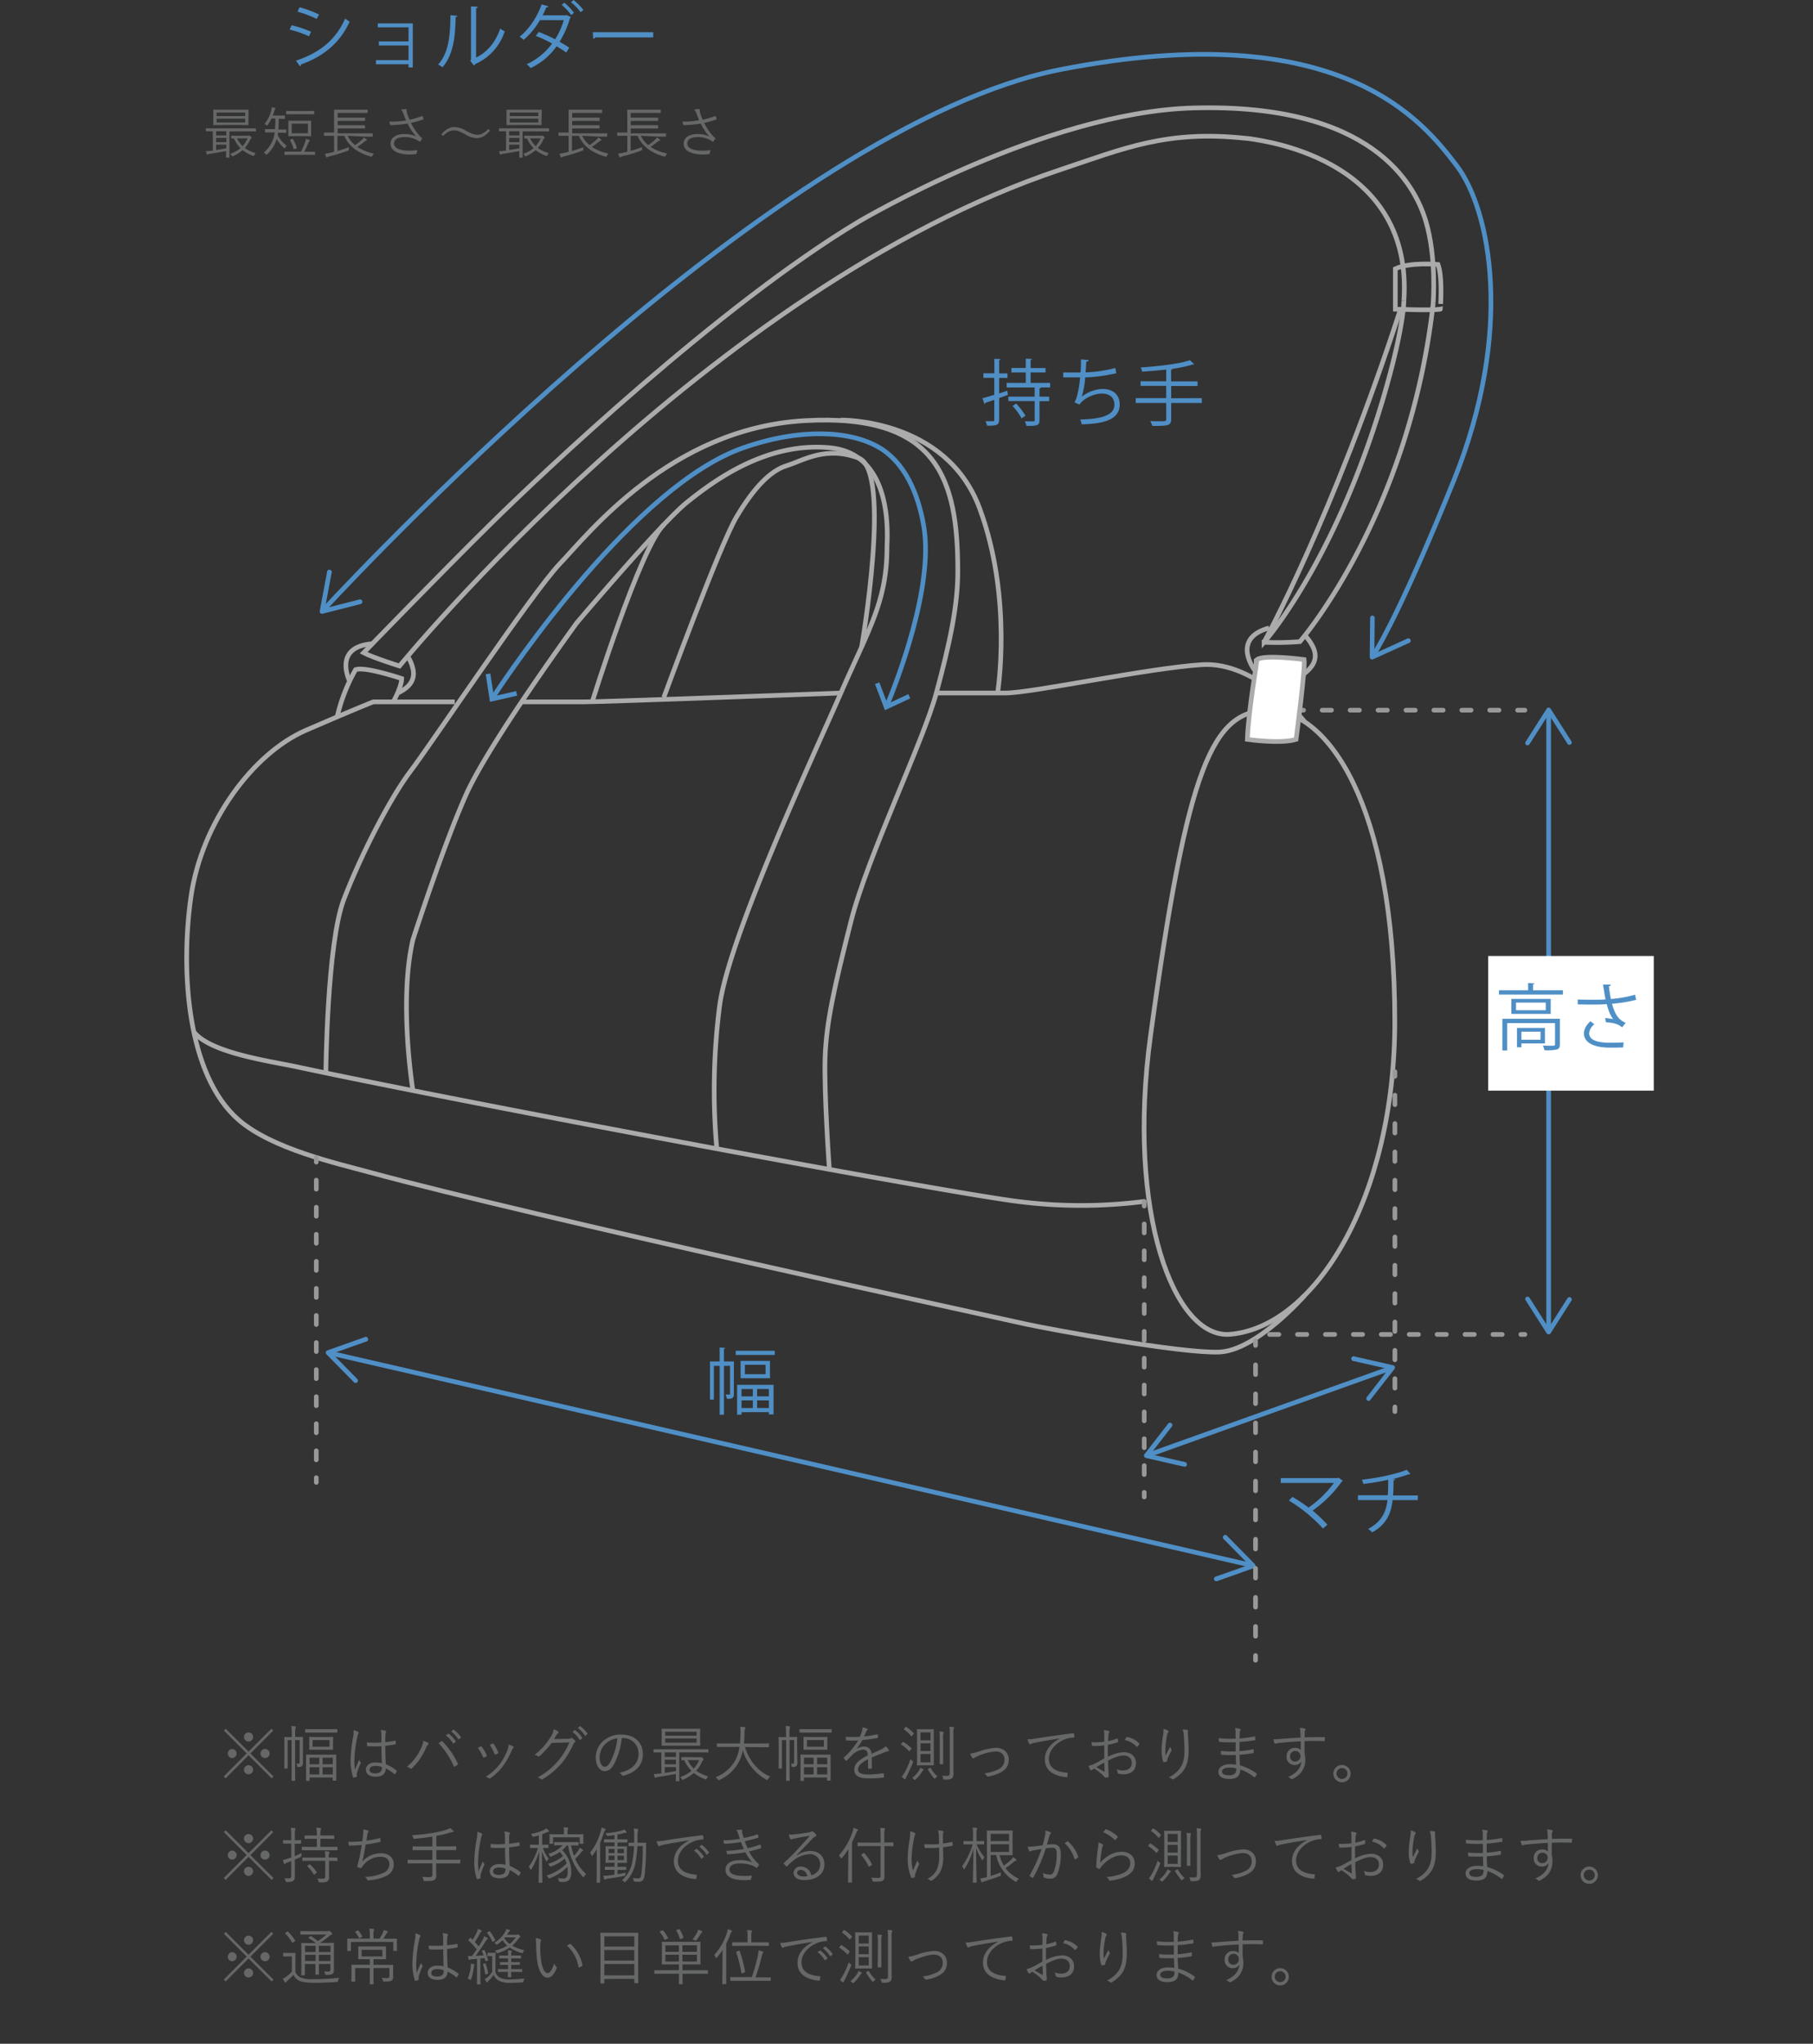 <svg id="全部" xmlns="http://www.w3.org/2000/svg" viewBox="0 0 750 845"><rect x="0" y="0" width="750" height="845" fill="#333333" stroke="none"/><defs><style>.cls-1,.cls-3,.cls-4,.cls-5,.cls-6,.cls-7,.cls-8,.cls-9{fill:none;}.cls-1,.cls-11{stroke:#ababab;}.cls-1,.cls-11,.cls-3,.cls-4,.cls-5,.cls-6,.cls-7,.cls-8,.cls-9{stroke-miterlimit:10;stroke-width:1.93px;}.cls-2{fill:#4f8fc6;}.cls-3{stroke:#4f8fc6;}.cls-4,.cls-5,.cls-6,.cls-7,.cls-8,.cls-9{stroke:#999;stroke-linecap:round;}.cls-5{stroke-dasharray:3.73 7.46;}.cls-6{stroke-dasharray:3.7 7.4;}.cls-7{stroke-dasharray:3.91 7.81;}.cls-8{stroke-dasharray:4.01 8.01;}.cls-9{stroke-dasharray:3.85 7.7;}.cls-10,.cls-11{fill:#fff;}.cls-12{fill:#666767;}</style></defs><path class="cls-1" d="M577,422.43c0,73-33,126.19-68.11,129.24-23.38,2-42.83-50.7-33-123,15.38-112.8,25.76-135,49.22-135S577,331.22,577,422.43Z"/><path class="cls-1" d="M387.34,286.53H415.9c11,0,58.6-10.26,81.31-11.72s42.43,23.51,42.43,23.51"/><path class="cls-1" d="M216,290.19h25.63c8.06,0,106.21-3.66,106.21-3.66"/><path class="cls-1" d="M539.64,535.7s-19.73,22.56-35.11,23.3-70.31-9.39-80.57-11.65S220.27,503,153.14,484.75c-14.16-3.85-40.67-9.81-54.39-21.7C77.39,444.54,74.58,401.52,79,370.76s25.63-59.33,47.61-68.85,27.83-11.72,27.83-11.72h33.69"/><path class="cls-1" d="M80.23,426.67c6.8,8.72,31.85,12.12,42.67,14.44,73.71,15.79,268.83,52,298.13,55.63a206.21,206.21,0,0,0,52.31,0"/><path class="cls-1" d="M134.79,443.62s.48-53.51,7.4-71.62,19.17-42.06,27.69-53.24,50.05-73.48,61.76-85.73,45.8-55.91,101.17-59.1,63.41,24.49,63.41,62.3c0,14.37-3.34,29.79-8.88,50.3S358.9,353.9,352,381.06,341.86,422.59,341.33,437s1.76,46.51,1.76,46.51"/><path class="cls-1" d="M170.82,450.91s-6-36.84,0-62.4c0,0,12.37-38.46,22-60s45.79-71,45.79-71,35.14-41.53,45.79-50,32.48-25,59.1-22.36,23.42,37.8,23.43,41c0,22.36-7.32,33.52-19.1,60.42s-46.25,100.6-50.12,129.14a272.14,272.14,0,0,0-1.18,59.27"/><path class="cls-1" d="M245,290.13s19.89-63.82,29.64-73.24"/><path class="cls-1" d="M274.6,288.36s23.07-62.78,30-74.5,13.85-19.17,20.77-21.3,16.19-8.35,29.93-3.11,1.16,77.88,1.16,77.88"/><path class="cls-1" d="M347.79,173.68s43.59-.82,57.44,36.46,7.45,76.39,7.45,76.39"/><path class="cls-2" d="M303.59,562.89v13.46c0,1.83-.84,2-2.88,2a5.89,5.89,0,0,0-.6-1.77c.78,0,1.38,0,1.62,0s.27-.09.27-.36V564.71h-2.51v20.21h-1.77V564.71h-2.4v13.95h-1.61V562.89h4v-5.75l2.3.15c0,.18-.18.33-.53.39v5.21Zm.77-4.4H320.5v1.7H304.36Zm.57,26.43V572.55H320V584.8h-1.92v-.93H306.76v1Zm1.44-22.27h12.15v7.18H306.37Zm5.06,11.64h-4.67v3.05h4.67Zm-4.67,7.87h4.67V579h-4.67Zm9.94-14v-3.89h-8.56v3.89Zm1.37,9.16v-3.05h-4.88v3.05Zm-4.88,4.82h4.88V579h-4.88Z"/><path class="cls-2" d="M416.67,161.56l.27,1.73-3.62,1.29v9c0,2.15-1,2.48-5,2.42a8.62,8.62,0,0,0-.66-1.85c1.41,0,2.7,0,3.09,0s.57-.15.57-.57V165.3c-1.41.48-2.7.93-3.72,1.25a.49.49,0,0,1-.35.48l-.84-2.36c1.34-.36,3.05-.87,4.91-1.44v-7H406.8v-1.89h4.55v-6l2.57.15c0,.24-.18.35-.6.41v5.48h3.44v1.89h-3.44v6.4Zm17.75-1.38h-3.8a.72.72,0,0,1-.6.39V164h4v1.86h-4v7.87c0,2.3-1.16,2.36-5.41,2.36a7.18,7.18,0,0,0-.69-1.88c.84,0,1.61,0,2.24,0h1.32c.42,0,.54-.12.54-.51v-7.87h-10.9V164H428v-3.8H416.43v-1.89h7.91V154h-5.93v-1.85h5.93v-3.89l2.6.18c0,.21-.21.35-.6.41v3.3h6.17V154h-6.17v4.31h8.08ZM422.63,173a26.27,26.27,0,0,0-3.77-5.15l1.53-1a32.83,32.83,0,0,1,3.83,5Z"/><path class="cls-2" d="M461.8,154.31a68.94,68.94,0,0,1-12.88,1.74,36.78,36.78,0,0,1-1.4,7.93,15.25,15.25,0,0,1,8.5-3.17c4.46,0,7.18,2.39,7.18,6.43,0,6-6,8-15.74,8.2a9,9,0,0,0-.6-2c8.59-.18,14.16-1.65,14.16-6.17,0-2.69-1.8-4.55-5.27-4.55-2.66,0-7.24,1.62-9.22,4.58l-2.09-1c.95-1.07,1.94-5.35,2.39-10.26h-7V154c1.25,0,4.93,0,7.18,0,.12-1.7.18-3.62.18-5.41l3.17.3c-.06.5-.42.59-1,.65-.06,1.5-.15,3-.27,4.43a58.6,58.6,0,0,0,12.28-1.82Z"/><path class="cls-2" d="M497.16,164.61v2H484.5v6.68c0,1.52-.45,2.12-1.53,2.45s-3.05.39-6.28.36a9.63,9.63,0,0,0-.87-2c1.43.06,2.81.06,3.86.06,2.54,0,2.75,0,2.75-.87v-6.68h-12.6v-2h12.6v-5.06H471.84v-1.92h10.59v-4.84c-3.29.38-6.76.68-10,.86a5.81,5.81,0,0,0-.54-1.73c7.24-.48,15.95-1.44,20.38-3l1.74,1.7a.58.58,0,0,1-.36.09,1,1,0,0,1-.27,0,52.41,52.41,0,0,1-8.32,1.77c-.06.21-.21.3-.6.36v4.84h10.95v1.92H484.5v5.06Z"/><path class="cls-2" d="M555.53,612.26a.71.71,0,0,1-.45.3,50.05,50.05,0,0,1-12.09,12,57.45,57.45,0,0,1,6.13,5.84L547.3,632a63,63,0,0,0-14.1-11.58l1.44-1.53a61.1,61.1,0,0,1,6.67,4.43,45.09,45.09,0,0,0,10.51-10.2h-22v-2H553.4l.36-.18Z"/><path class="cls-2" d="M586.52,620.22H576.08c-.66,5.75-2.61,10.06-8.41,13.35a15.22,15.22,0,0,0-1.68-1.44c5.39-2.93,7.33-6.64,8-11.91H561.74v-2H574.1c.15-2,.15-4,.18-6.4A99.45,99.45,0,0,1,564,613.55a11.05,11.05,0,0,0-.63-1.74c10.5-1.26,16.7-3.32,18.55-4.13l1.59,1.77a1,1,0,0,1-.39.08,1.23,1.23,0,0,1-.33,0,64.76,64.76,0,0,1-6.7,2l1,.09c0,.27-.23.45-.62.51,0,2.24-.06,4.28-.18,6.16h10.26Z"/><path class="cls-3" d="M203.83,288.44C212,276,262.93,200.7,307.51,185.13c23.8-8.31,44.12-7,55.85-.31,10.91,6.25,16.54,19.22,18.82,33,4.17,25.13-11.47,64.76-15.28,73.9"/><polygon class="cls-2" points="213.96 287.61 213.53 285.74 204.28 287.85 202.85 278.47 200.94 278.76 202.69 290.19 213.96 287.61"/><polygon class="cls-2" points="361.97 282.82 363.77 282.13 367.14 291.01 375.75 287 376.56 288.74 366.08 293.63 361.97 282.82"/><line class="cls-3" x1="640.64" y1="294.86" x2="640.64" y2="549.41"/><path class="cls-2" d="M631.4,308a1,1,0,0,0,1.33-.3l7.91-12.42,7.91,12.42a1,1,0,0,0,1.63-1L641.45,293a1,1,0,0,0-.81-.44,1,1,0,0,0-.81.44l-8.72,13.7a1,1,0,0,0,.29,1.33Z"/><path class="cls-2" d="M631.4,536.26a1,1,0,0,1,1.33.29L640.64,549l7.91-12.43a1,1,0,0,1,1.63,1l-8.73,13.69a1,1,0,0,1-.81.45,1,1,0,0,1-.81-.45l-8.72-13.69a1,1,0,0,1-.15-.52A1,1,0,0,1,631.4,536.26Z"/><line class="cls-3" x1="475.52" y1="601.39" x2="574.86" y2="565.87"/><path class="cls-2" d="M491,605.66a1,1,0,0,0-.73-1.15l-14.36-3.27,9-11.63a1,1,0,0,0-1.53-1.18l-9.95,12.82a1,1,0,0,0,.54,1.53l15.83,3.61a1,1,0,0,0,.54,0A1,1,0,0,0,491,605.66Z"/><path class="cls-2" d="M565.59,579a1,1,0,0,1-.17-1.35l9-11.63-14.36-3.27a1,1,0,1,1,.43-1.87l15.83,3.6a1,1,0,0,1,.69.61,1,1,0,0,1-.14.92l-10,12.82a1,1,0,0,1-.44.32A.94.94,0,0,1,565.59,579Z"/><line class="cls-3" x1="137.05" y1="559.55" x2="517.14" y2="647.05"/><path class="cls-2" d="M147.8,571.51a1,1,0,0,0,0-1.36l-10.33-10.5,13.88-4.92a1,1,0,1,0-.65-1.81l-15.3,5.42a1,1,0,0,0-.62.7,1,1,0,0,0,.25.89l11.39,11.57a1,1,0,0,0,.47.26A1,1,0,0,0,147.8,571.51Z"/><path class="cls-2" d="M502.24,653.11a1,1,0,0,1,.59-1.23L516.71,647l-10.33-10.5a1,1,0,1,1,1.37-1.35l11.39,11.57a1,1,0,0,1-.36,1.58l-15.3,5.43a.91.91,0,0,1-.54,0A1,1,0,0,1,502.24,653.11Z"/><line class="cls-4" x1="130.84" y1="478.56" x2="130.84" y2="480.48"/><line class="cls-5" x1="130.84" y1="487.94" x2="130.84" y2="607.24"/><line class="cls-4" x1="130.84" y1="610.97" x2="130.84" y2="612.9"/><line class="cls-4" x1="473.34" y1="496.74" x2="473.34" y2="498.66"/><line class="cls-6" x1="473.34" y1="506.06" x2="473.34" y2="613.31"/><line class="cls-4" x1="473.34" y1="617.01" x2="473.34" y2="618.93"/><line class="cls-4" x1="577.04" y1="443.09" x2="577.04" y2="445.01"/><line class="cls-7" x1="577.04" y1="452.82" x2="577.04" y2="577.8"/><line class="cls-4" x1="577.04" y1="581.71" x2="577.04" y2="583.63"/><line class="cls-4" x1="519.39" y1="554.36" x2="519.39" y2="556.29"/><line class="cls-8" x1="519.39" y1="564.3" x2="519.39" y2="680.49"/><line class="cls-4" x1="519.39" y1="684.49" x2="519.39" y2="686.42"/><line class="cls-9" x1="535.41" y1="293.63" x2="630.82" y2="293.63"/><line class="cls-9" x1="525.19" y1="551.73" x2="630.82" y2="551.73"/><rect class="cls-10" x="615.63" y="395.26" width="68.5" height="55.67"/><path class="cls-2" d="M634.18,409.42h12.37v1.79H620.09v-1.79h12.06v-3l2.63.18c0,.21-.18.36-.6.42Zm11.11,11.79v10.56c0,1.17-.27,1.8-1.2,2.13a19.5,19.5,0,0,1-5.18.33,8.1,8.1,0,0,0-.66-1.92c1.23,0,2.34.06,3.15.06,1.7,0,1.88,0,1.88-.63V423H623.5v11.32h-2V421.21ZM625.21,413h16.28v6.19H625.21Zm14.24,4.67v-3.15h-12.3v3.15Zm-.33,13.74h-9.75V433h-1.83v-8h11.58Zm-1.82-4.85h-7.93v3.32h7.93Z"/><path class="cls-2" d="M676.85,413.37a58.88,58.88,0,0,1-10,1.64c1.17,4.07,2.43,6.5,5.66,7.9l-1.47,1.83c-1.37-1.05-2.78-1.86-6.67-2.06l-.36-1.77a28.55,28.55,0,0,1,3.32.45c-1-1.26-1.85-3.17-2.66-6.2-1.35.12-3.17.18-5,.18s-5.12,0-7-.09v-2c1.79.09,4.34.09,7.06.09,1.53,0,3.26,0,4.46-.15-.36-1.62-.69-3.83-1.05-6.14l3.2.06c0,.36-.29.57-.77.69.18,1.71.48,3.59.8,5.24a50.62,50.62,0,0,0,10-1.77Zm-5.36,19.69c-1.43.06-3,.09-5.56.09-6.26,0-10.69-1.91-10.69-5.92,0-1.71,1-3.45,2.69-5l1.62,1.28a5.25,5.25,0,0,0-2.15,3.69c0,3,3.83,3.92,8.59,3.92,2.6,0,4.13-.06,5.65-.15Z"/><path class="cls-11" d="M516,305.7s13.62,2,20.16,0c0,0,3.92-29.41,3.33-33,0,0-16.48-2.22-19.45,0C520.07,272.74,516.38,294.57,516,305.7Z"/><path class="cls-1" d="M162.67,290.19s3.42-6,3.5-9.64c0,0-15.77-5.25-19.11-3.61a72.36,72.36,0,0,0-7.58,19.43"/><path class="cls-1" d="M580.75,124.42s.08,11.4-9,41.75c-20.23,67.33-48.83,99.37-48.83,99.37a115.78,115.78,0,0,0,14.82-.26s45.42-52.16,55.17-140.13"/><path class="cls-1" d="M580.75,124.42c4-57.67-55.48-65.84-63.87-67.09-.58-.08-1.16-.11-1.75-.17-32.5-3.45-50.14,4.2-76.51,13C293.19,118.62,165.26,275.37,165.26,275.37s-11.42-3.62-14.85-5.48c0,0,31-32,52.28-53s95.37-91,152.56-125.26c0,0,76.58-45.44,138.73-47,73.5-1.91,91.24,31.46,95.82,46.7s3.07,33.87,3.07,33.87"/><path class="cls-1" d="M522.88,265.54s28.58-51.89,56.45-137.63"/><path class="cls-1" d="M539.57,262.55a17.11,17.11,0,0,1,3.86,5.57c2.39,5.86-2.6,9.27-4.13,10.63"/><path class="cls-1" d="M519,277.05S509,264,525,259.63"/><path class="cls-1" d="M168.94,271.82a16.53,16.53,0,0,1,1.93,4.93c1.26,6.2-4.28,8.62-6,9.68"/><path class="cls-1" d="M144.63,281.61s-7.18-14.18,9.41-15.45"/><path class="cls-1" d="M594.87,109.34s-11.64-1.08-17.65,1.8v16.69s14.65.6,18.61,0C595.83,127.83,596.91,114.74,594.87,109.34Z"/><path class="cls-12" d="M105.91,54.14c0,.16,0,.19-.19.19s-.8,0-2.93,0H94.91v7.88c0,1.89,0,2.68,0,2.79s0,.19-.19.19h-1c-.16,0-.19,0-.19-.19s0-.85,0-2.56c-2.08.42-4.71.85-6.65,1.15a3.57,3.57,0,0,0-.83.21.7.7,0,0,1-.3.12c-.1,0-.19-.12-.24-.28a8.7,8.7,0,0,1-.32-1.15c.72,0,1.29,0,2-.14l.85-.09V54.28c-1.91,0-2.61,0-2.72,0s-.19,0-.19-.19v-.85c0-.17,0-.19.19-.19s.83,0,2.93,0h14.44c2.13,0,2.82,0,2.93,0s.19,0,.19.19Zm-3.14-4.5c0,1.34,0,1.78,0,1.91s0,.19-.18.19-.95-.05-3.28-.05H91.68c-2.34,0-3.14.05-3.28.05s-.19,0-.19-.19.05-.57.05-1.91V47.46c0-1.31-.05-1.77-.05-1.89s0-.21.19-.21.94,0,3.28,0h7.67c2.33,0,3.16,0,3.28,0s.18,0,.18.21,0,.58,0,1.89Zm-9.13,4.64H89.41V56h4.23Zm0,2.75H89.41v1.75h4.23Zm0,2.79H89.41V62c1.37-.19,2.85-.44,4.23-.69Zm7.79-13.3H89.6V48h11.83Zm0,2.54H89.6v1.57h11.83Zm1.08,7.07a1.23,1.23,0,0,0,.35-.05.68.68,0,0,1,.28-.07c.11,0,.21.05.53.33s.41.43.41.55a.35.35,0,0,1-.18.32,2.13,2.13,0,0,0-.51.77,12.88,12.88,0,0,1-2.12,3.21,14.25,14.25,0,0,0,4.5,2.12,4.08,4.08,0,0,0-.55.81c-.21.42-.21.42-.6.28a14.64,14.64,0,0,1-4.23-2.33,16.22,16.22,0,0,1-3.93,2.47.91.91,0,0,1-.35.11c-.09,0-.16-.09-.3-.32a2.06,2.06,0,0,0-.6-.72,13.59,13.59,0,0,0,4.28-2.35,13.72,13.72,0,0,1-2.71-4c-.6,0-.85,0-.92,0s-.19,0-.19-.21v-.78c0-.16,0-.19.19-.19s.67.05,2.49.05Zm-4.43,1.08a10.65,10.65,0,0,0,2.28,3.22,12.07,12.07,0,0,0,2.06-3.22Z"/><path class="cls-12" d="M115.05,54.77c0,.39-.09.76-.16,1.1a12,12,0,0,0,3.72,4.39,3,3,0,0,0-.6.77c-.14.21-.18.32-.28.32s-.13-.07-.27-.21a14.06,14.06,0,0,1-3-3.69,14.09,14.09,0,0,1-3.93,6.33c-.16.13-.23.2-.32.2s-.17-.09-.3-.27a2.3,2.3,0,0,0-.77-.67,12.75,12.75,0,0,0,4.49-8.27h-1.3c-1.8,0-2.4,0-2.52,0s-.18,0-.18-.18v-1c0-.16,0-.18.18-.18s.72,0,2.52,0h1.43c.12-1.34.17-2.79.19-4.41h-1.64a16.89,16.89,0,0,1-1.55,2.61c-.14.18-.21.28-.28.28s-.18-.07-.37-.23a2.06,2.06,0,0,0-.69-.4,14.75,14.75,0,0,0,2.8-5.61,8.6,8.6,0,0,0,.2-1.32,11.3,11.3,0,0,1,1.3.3c.16.05.23.12.23.23a.43.43,0,0,1-.16.3,2,2,0,0,0-.33.79c-.18.6-.39,1.2-.62,1.82h2.77c1.53,0,2,0,2.08,0s.19,0,.19.18v1c0,.16,0,.18-.19.18s-.55,0-2.08,0h-.32c0,1.52,0,3-.14,4.41h.56c1.82,0,2.4,0,2.51,0s.21,0,.21.18v1c0,.16,0,.18-.21.18s-.69,0-2.51,0Zm15.28,9.08c0,.16,0,.18-.19.18S129.26,64,127,64h-6c-2.24,0-3,.05-3.12.05s-.18,0-.18-.18v-1c0-.14,0-.16.18-.16s.88,0,3.12,0h3.53a30.06,30.06,0,0,0,1.64-3.86,6.5,6.5,0,0,0,.35-1.43,8.8,8.8,0,0,1,1.39.44c.16.07.23.12.23.23a.41.41,0,0,1-.19.33c-.14.11-.23.25-.53,1-.51,1.22-1,2.21-1.57,3.32H127c2.24,0,3,0,3.12,0s.19,0,.19.16ZM130,47.05c0,.16,0,.18-.19.18s-.83,0-3,0h-5.24c-2.18,0-2.89,0-3,0s-.18,0-.18-.18v-1c0-.17,0-.19.18-.19s.83.05,3,.05h5.24c2.17,0,2.89-.05,3-.05s.19,0,.19.19Zm-1.29,7.18c0,1.34,0,1.78,0,1.92s0,.19-.21.19-.76-.05-2.68-.05h-3.65c-1.91,0-2.56.05-2.7.05s-.18,0-.18-.19,0-.58,0-1.92V52c0-1.32,0-1.78,0-1.9s0-.18.18-.18.79,0,2.7,0h3.65c1.92,0,2.57,0,2.68,0s.21,0,.21.18,0,.58,0,1.9Zm-7.79,3.22c.21-.1.25-.05.32.09a18.44,18.44,0,0,1,1.53,3.51c.07.19,0,.25-.21.32l-.72.26c-.32.11-.37.11-.41-.07A15.28,15.28,0,0,0,120,58c-.09-.14-.07-.18.21-.3Zm6.47-6.34h-6.72v4h6.72Z"/><path class="cls-12" d="M143.82,56.13A10.83,10.83,0,0,0,146.89,60a25.2,25.2,0,0,0,2.93-2.33,3.35,3.35,0,0,0,.65-.86,11.54,11.54,0,0,1,1.15.84c.12.11.17.18.17.27s-.1.19-.28.24a1.88,1.88,0,0,0-.76.43,29.78,29.78,0,0,1-2.94,2.13,19.79,19.79,0,0,0,6.89,2.79,3.54,3.54,0,0,0-.63.86c-.23.44-.27.46-.71.35-5.15-1.39-9.11-4.23-10.93-8.55h-2.84v6.24c1.52-.44,3-.91,4.78-1.55a3.61,3.61,0,0,0-.07.85c0,.47-.05.49-.48.65a74.76,74.76,0,0,1-7.51,2.29,2.79,2.79,0,0,0-.88.34c-.09.07-.14.14-.26.14s-.13,0-.23-.21a9.22,9.22,0,0,1-.5-1.36c.92-.14,1.59-.25,2.47-.46l1.29-.32V56.13h-1c-2.14,0-2.88,0-3,0s-.18,0-.18-.18V55c0-.17,0-.19.18-.19s.86,0,3,0h1v-6.7c0-1.76,0-2.47,0-2.59s0-.19.18-.19.92,0,3.21,0h7.09c2.31,0,3.08,0,3.22,0s.18,0,.18.19v1c0,.17,0,.19-.18.19s-.91,0-3.22,0h-9v1.92h8.08c2.22,0,2.94,0,3.08,0s.18,0,.18.19v1c0,.16,0,.18-.18.18s-.86,0-3.08,0h-8.08v1.77h8.08c2.22,0,2.91,0,3.05,0s.19,0,.19.18v1c0,.16,0,.18-.19.18s-.83,0-3.05,0h-8.08v2H151c2.17,0,2.89,0,3,0s.18,0,.18.19v1c0,.16,0,.18-.18.18s-.86,0-3,0Z"/><path class="cls-12" d="M166.92,47.1a5.72,5.72,0,0,0-1-1.81,14.76,14.76,0,0,1,1.82-.2c.32,0,.49.13.49.34a2.53,2.53,0,0,0,0,.6,7.63,7.63,0,0,0,.41,1.55c.26.69.47,1.23.77,1.94A40.59,40.59,0,0,0,174.52,48c.13,0,.25,0,.32.12a4.66,4.66,0,0,1,.3,1c0,.17,0,.26-.12.3-1.43.49-3.11,1-5,1.39a22.25,22.25,0,0,0,3.84,5.64,4.24,4.24,0,0,0,.62.51c.12.07.16.13.16.2a.53.53,0,0,1-.06.26c-.17.27-.44.69-.6.92s-.21.23-.31.23-.13,0-.27-.13c-.3-.21-.56-.35-.83-.51a11,11,0,0,0-5.25-1.25c-2.77,0-4.3,1-4.3,2.63,0,2.13,2.87,3,6.24,3a18.73,18.73,0,0,0,3.33-.28,8.62,8.62,0,0,1-.3,1.5c-.07.16-.12.19-.3.23-.42,0-1.64.12-2.66.12-4.23,0-7.78-1.37-7.78-4.46,0-2.68,2.54-4,5.73-4a11.33,11.33,0,0,1,4.89,1,20.75,20.75,0,0,1-3.56-5.34c-1.77.3-3.37.46-5,.58a19.69,19.69,0,0,1-2,.07c-.16,0-.2-.09-.27-.28a6.34,6.34,0,0,1-.26-1.2,17.5,17.5,0,0,0,2.29,0A38.91,38.91,0,0,0,168,49.8C167.59,48.83,167.33,48.18,166.92,47.1Z"/><path class="cls-12" d="M182.55,55.53c1.85-2,3.47-3,5.43-3A9.66,9.66,0,0,1,192.63,54c2.35,1.27,3.55,1.71,4.87,1.71s2.73-.56,4.46-2.36l.74.65c-1.8,2.15-3.51,3.12-5.48,3.12a9.37,9.37,0,0,1-4.64-1.51c-2.29-1.27-3.49-1.71-4.87-1.71s-2.59.56-4.42,2.29Z"/><path class="cls-12" d="M227.19,54.14c0,.16,0,.19-.19.19s-.81,0-2.93,0h-7.88v7.88c0,1.89,0,2.68,0,2.79s0,.19-.18.19h-1c-.17,0-.19,0-.19-.19s0-.85,0-2.56c-2.08.42-4.72.85-6.66,1.15a3.57,3.57,0,0,0-.83.21.62.62,0,0,1-.3.12c-.09,0-.18-.12-.23-.28a7.4,7.4,0,0,1-.32-1.15c.71,0,1.29,0,2-.14l.86-.09V54.28c-1.92,0-2.61,0-2.73,0s-.18,0-.18-.19v-.85c0-.17,0-.19.18-.19s.83,0,2.94,0h14.44c2.12,0,2.82,0,2.93,0s.19,0,.19.19ZM224,49.64c0,1.34.05,1.78.05,1.91s0,.19-.19.19-.94-.05-3.28-.05H213c-2.33,0-3.14.05-3.28.05s-.18,0-.18-.19,0-.57,0-1.91V47.46c0-1.31,0-1.77,0-1.89s0-.21.18-.21,1,0,3.28,0h7.67c2.34,0,3.17,0,3.28,0s.19,0,.19.21-.05.58-.05,1.89Zm-9.12,4.64h-4.23V56h4.23Zm0,2.75h-4.23v1.75h4.23Zm0,2.79h-4.23V62c1.36-.19,2.84-.44,4.23-.69Zm7.78-13.3H210.87V48H222.7Zm0,2.54H210.87v1.57H222.7Zm1.09,7.07a1.34,1.34,0,0,0,.35-.05.68.68,0,0,1,.27-.07c.12,0,.21.05.53.33s.42.43.42.55a.37.37,0,0,1-.18.32,1.9,1.9,0,0,0-.51.77,12.64,12.64,0,0,1-2.13,3.21,14.21,14.21,0,0,0,4.51,2.12,3.71,3.71,0,0,0-.56.81c-.21.42-.21.42-.6.28a14.78,14.78,0,0,1-4.23-2.33,16.16,16.16,0,0,1-3.92,2.47,1,1,0,0,1-.35.11c-.09,0-.16-.09-.3-.32a2.17,2.17,0,0,0-.6-.72,13.53,13.53,0,0,0,4.27-2.35,13.7,13.7,0,0,1-2.7-4c-.6,0-.86,0-.92,0s-.19,0-.19-.21v-.78c0-.16,0-.19.19-.19s.67.05,2.49.05Zm-4.44,1.08a10.68,10.68,0,0,0,2.29,3.22,12.58,12.58,0,0,0,2.06-3.22Z"/><path class="cls-12" d="M240.84,56.13A10.83,10.83,0,0,0,243.91,60a25.2,25.2,0,0,0,2.93-2.33,3.35,3.35,0,0,0,.65-.86,10.48,10.48,0,0,1,1.15.84c.12.11.17.18.17.27s-.1.19-.28.24a1.88,1.88,0,0,0-.76.43,29.78,29.78,0,0,1-2.94,2.13,19.79,19.79,0,0,0,6.89,2.79,3.54,3.54,0,0,0-.63.86c-.23.44-.27.46-.71.35-5.15-1.39-9.1-4.23-10.93-8.55h-2.84v6.24c1.52-.44,3-.91,4.78-1.55a3.61,3.61,0,0,0-.07.85c0,.47,0,.49-.48.65a74.76,74.76,0,0,1-7.51,2.29,2.91,2.91,0,0,0-.88.34c-.09.07-.14.14-.25.14s-.14,0-.24-.21a9.22,9.22,0,0,1-.5-1.36c.92-.14,1.59-.25,2.47-.46l1.29-.32V56.13h-1c-2.15,0-2.89,0-3,0s-.18,0-.18-.18V55c0-.17,0-.19.18-.19s.86,0,3,0h1v-6.7c0-1.76,0-2.47,0-2.59s0-.19.18-.19.92,0,3.21,0h7.09c2.31,0,3.08,0,3.22,0s.18,0,.18.19v1c0,.17,0,.19-.18.19s-.91,0-3.22,0h-9v1.92h8.08c2.22,0,2.94,0,3.08,0s.18,0,.18.19v1c0,.16,0,.18-.18.18s-.86,0-3.08,0h-8.08v1.77h8.08c2.22,0,2.91,0,3.05,0s.19,0,.19.18v1c0,.16,0,.18-.19.18s-.83,0-3.05,0h-8.08v2H248c2.17,0,2.89,0,3,0s.18,0,.18.19v1c0,.16,0,.18-.18.18s-.86,0-3,0Z"/><path class="cls-12" d="M265.09,56.13A11.06,11.06,0,0,0,268.16,60a25.34,25.34,0,0,0,2.94-2.33,3.6,3.6,0,0,0,.65-.86,12.84,12.84,0,0,1,1.15.84c.12.11.16.18.16.27s-.09.19-.27.24a2,2,0,0,0-.77.43,29.6,29.6,0,0,1-2.93,2.13A19.82,19.82,0,0,0,276,63.47a3.83,3.83,0,0,0-.62.86c-.23.44-.28.46-.72.35-5.15-1.39-9.1-4.23-10.92-8.55h-2.85v6.24c1.53-.44,3-.91,4.79-1.55a3.61,3.61,0,0,0-.07.85c0,.47-.05.49-.49.65a74,74,0,0,1-7.51,2.29,2.7,2.7,0,0,0-.87.34c-.1.07-.14.14-.26.14s-.14,0-.23-.21a9.26,9.26,0,0,1-.51-1.36c.93-.14,1.6-.25,2.47-.46l1.3-.32V56.13h-1c-2.15,0-2.89,0-3,0s-.19,0-.19-.18V55c0-.17,0-.19.19-.19s.85,0,3,0h1v-6.7c0-1.76-.05-2.47-.05-2.59s0-.19.19-.19.92,0,3.21,0h7.09c2.31,0,3.07,0,3.21,0s.19,0,.19.19v1c0,.17,0,.19-.19.19s-.9,0-3.21,0h-9.06v1.92H269c2.22,0,2.93,0,3.07,0s.19,0,.19.19v1c0,.16,0,.18-.19.18s-.85,0-3.07,0h-8.09v1.77H269c2.22,0,2.91,0,3.05,0s.18,0,.18.18v1c0,.16,0,.18-.18.18s-.83,0-3.05,0h-8.09v2h11.42c2.17,0,2.88,0,3,0s.19,0,.19.19v1c0,.16,0,.18-.19.18s-.85,0-3,0Z"/><path class="cls-12" d="M288.19,47.1a5.53,5.53,0,0,0-1-1.81,14.89,14.89,0,0,1,1.83-.2c.32,0,.48.13.48.34a3.21,3.21,0,0,0,0,.6,8.62,8.62,0,0,0,.42,1.55c.25.69.46,1.23.76,1.94A40.09,40.09,0,0,0,295.79,48c.14,0,.26,0,.33.12a5.3,5.3,0,0,1,.3,1c0,.17,0,.26-.12.3-1.43.49-3.12,1-5,1.39a22,22,0,0,0,3.84,5.64,3.78,3.78,0,0,0,.62.51c.11.07.16.13.16.2a.44.44,0,0,1-.07.26c-.16.27-.44.69-.6.92s-.21.23-.3.23-.14,0-.28-.13c-.3-.21-.55-.35-.83-.51a10.89,10.89,0,0,0-5.24-1.25c-2.78,0-4.3,1-4.3,2.63,0,2.13,2.87,3,6.24,3a18.54,18.54,0,0,0,3.32-.28,7.09,7.09,0,0,1-.3,1.5c-.07.16-.11.19-.3.23-.41,0-1.64.12-2.65.12-4.23,0-7.79-1.37-7.79-4.46,0-2.68,2.54-4,5.73-4a11.38,11.38,0,0,1,4.9,1,20.25,20.25,0,0,1-3.56-5.34c-1.78.3-3.37.46-5,.58a19.39,19.39,0,0,1-2,.07c-.16,0-.21-.09-.28-.28a7.41,7.41,0,0,1-.25-1.2,17.5,17.5,0,0,0,2.29,0,38.52,38.52,0,0,0,4.52-.53C288.86,48.83,288.61,48.18,288.19,47.1Z"/><path class="cls-2" d="M120.64,10.45a43,43,0,0,1,8.06,2.69L127.8,15a43.8,43.8,0,0,0-8-2.76Zm1.8,14.63c9.73-3.26,16.37-8.44,20.35-17.42.45.39,1.38,1,1.83,1.32-4,8.89-11,14.43-20.14,17.69a.7.7,0,0,1-.36.75ZM123.94,3A48.12,48.12,0,0,1,132,6l-1,1.82a47.85,47.85,0,0,0-7.93-3Z"/><path class="cls-2" d="M170.76,9.67v18.2H169V26.55H155.53V24.87H169V18.8H156.73V17.12H169V11.31H156.28V9.67Z"/><path class="cls-2" d="M189.19,6.55c0,.27-.3.45-.69.51-.18,8.06-.84,15.39-5.45,20.75a16.9,16.9,0,0,0-1.8-1.14c4.46-4.85,5-12.33,5.09-20.38Zm7.75,17.25c5-2.43,8.23-6.8,10-12a11.53,11.53,0,0,0,1.85,1.17,22.28,22.28,0,0,1-12.21,13.53,1.25,1.25,0,0,1-.51.6l-1.56-2,.33-.45v-22l2.79.15a.68.68,0,0,1-.66.57Z"/><path class="cls-2" d="M236.19,7.06c0,.18-.18.24-.36.33a38.92,38.92,0,0,1-4.34,9.88c1.29.75,2.88,1.68,4,2.45l-1.25,2a44.6,44.6,0,0,0-4-2.57,27.27,27.27,0,0,1-10.75,9,6.42,6.42,0,0,0-1.62-1.58A27,27,0,0,0,228.38,18a48.5,48.5,0,0,0-6.7-3.14l1.16-1.65a59.77,59.77,0,0,1,6.8,3.05,31.27,31.27,0,0,0,3.59-7.93h-9.88a31.32,31.32,0,0,1-6.73,8.17,14.52,14.52,0,0,0-1.68-1.34c3.89-3,7.33-8.24,9.13-13.35l2.78.8A.74.74,0,0,1,226,3a32.86,32.86,0,0,1-1.53,3.33h9.7l.27-.09Zm-2.75-5.95a22.62,22.62,0,0,1,4,4.19l-1.14.93A23.93,23.93,0,0,0,232.36,2ZM237.27,0a24,24,0,0,1,4.07,4.13l-1.17.9a21.75,21.75,0,0,0-3.95-4.1Z"/><path class="cls-2" d="M245.22,13.32h25v2.13H246.35a1.38,1.38,0,0,1-.95.56Z"/><path class="cls-3" d="M134.12,251.81C152.22,232.33,323,51.27,438.77,28.74S588.64,50.22,602.58,68.47s23.84,68.41-1.19,130.23c-19.79,48.88-29.77,66.61-33.07,71.89"/><path class="cls-2" d="M149.88,248.54a1,1,0,0,0-1.18-.69l-14.26,3.65L137.16,237a1,1,0,1,0-1.89-.36l-3,16a1,1,0,0,0,.28.88,1,1,0,0,0,.9.23l15.73-4a.86.86,0,0,0,.46-.27A1,1,0,0,0,149.88,248.54Z"/><path class="cls-2" d="M567.73,254.51a1,1,0,0,1,.95,1l-.15,14.73,13.41-6.1a1,1,0,1,1,.8,1.76L568,272.59a1,1,0,0,1-1.37-.89l.16-16.23a1,1,0,0,1,.16-.52A1,1,0,0,1,567.73,254.51Z"/><path class="cls-12" d="M113.13,734.48l-.76.76-9.55-9.52-9.49,9.52-.76-.76,9.49-9.52-9.44-9.44.76-.76,9.44,9.44,9.45-9.44.76.76L103.58,725ZM97.89,725a1.88,1.88,0,0,1-1.9,1.88,1.88,1.88,0,0,1,0-3.75A1.89,1.89,0,0,1,97.89,725Zm6.81-6.83a1.88,1.88,0,1,1-1.88-1.87A1.87,1.87,0,0,1,104.7,718.13Zm0,13.69a1.88,1.88,0,0,1-3.75,0,1.88,1.88,0,1,1,3.75,0Zm6.83-6.86a1.85,1.85,0,0,1-1.85,1.88,1.88,1.88,0,1,1,1.85-1.88Z"/><path class="cls-12" d="M125.3,725.14c0,1.11,0,2.3,0,3.39a2.25,2.25,0,0,1-.36,1.57c-.28.36-.68.48-1.52.48-.45,0-.45,0-.53-.43a2.2,2.2,0,0,0-.33-1,6.87,6.87,0,0,0,.92.08c.35,0,.48-.18.48-.89v-8.91h-1.88V731.8c0,2.91.05,4.15.05,4.28s0,.2-.2.2h-1.11c-.18,0-.2,0-.2-.2s0-1.37,0-4.26V719.47H119V728c0,2,0,2.86,0,3s0,.2-.2.2h-1c-.18,0-.2,0-.2-.2s.05-.89.05-3v-6.61c0-2.08-.05-2.86-.05-3s0-.23.2-.23.68.06,2.38.06h.51V717a20,20,0,0,0-.18-3.39,11.17,11.17,0,0,1,1.57.15c.2,0,.28.1.28.2a2.64,2.64,0,0,1-.1.51,10.93,10.93,0,0,0-.16,2.48v1.22h.64c1.72,0,2.25-.06,2.38-.06s.2,0,.2.23,0,1,0,3.09Zm14.22-9c0,.18,0,.21-.2.21s-1,0-3.39,0h-6.15c-2.41,0-3.22,0-3.34,0s-.23,0-.23-.21v-1c0-.21,0-.23.23-.23s.93,0,3.34,0h6.15c2.43,0,3.24,0,3.39,0s.2,0,.2.23Zm-.43,15.09c0,4,0,4.61,0,4.76s0,.2-.2.2h-1.06c-.18,0-.2,0-.2-.2v-1.09h-9.57v1.22c0,.17,0,.2-.18.2h-1.06c-.18,0-.21,0-.21-.2s0-.76,0-4.81v-2.43c0-2.43,0-3.09,0-3.24s0-.21.21-.21,1,.05,3.31.05h5.42c2.38,0,3.19-.05,3.34-.05s.2,0,.2.16,0,.81,0,3Zm-1.34-9.67c0,1.19.05,1.55.05,1.67s0,.2-.2.2-.81,0-2.91,0H131c-2.08,0-2.79,0-2.91,0s-.21,0-.21-.2.06-.48.06-1.67V720c0-1.22-.06-1.52-.06-1.67s0-.21.21-.21.83.06,2.91.06h3.72c2.1,0,2.78-.06,2.91-.06s.2,0,.2.21-.05.45-.05,1.67Zm-5.67,5.16h-4v2.71h4Zm0,3.93h-4v3h4Zm4.23-11.22h-7v2.76h7Zm1.37,7.29h-4.23v2.71h4.23Zm0,3.93h-4.23v3h4.23Z"/><path class="cls-12" d="M148.1,716.05a.43.43,0,0,1,.15.69,3.92,3.92,0,0,0-.4,1.26,50,50,0,0,0-1.22,9.34,33.22,33.22,0,0,0,.18,4.38c.53-1.36,1.11-2.63,1.77-4.12a3.84,3.84,0,0,0,.58,1,.45.45,0,0,1,0,.56,22.06,22.06,0,0,0-1.52,4,4.49,4.49,0,0,0,0,1.14.24.24,0,0,1-.12.33,7,7,0,0,1-1.14.33c-.18,0-.25,0-.33-.2a21.77,21.77,0,0,1-1-7.4,56.87,56.87,0,0,1,1.09-9.49,10.87,10.87,0,0,0,.12-2.51A6.62,6.62,0,0,1,148.1,716.05Zm9.7,5.93a46.13,46.13,0,0,1-5.65,0c-.15,0-.25,0-.28-.23a10.34,10.34,0,0,1-.1-1.34,42.58,42.58,0,0,0,6,0c0-.93,0-1.9,0-2.91a9.38,9.38,0,0,0-.25-2.25,8.57,8.57,0,0,1,1.95.35c.17.08.28.18.28.31a.67.67,0,0,1-.11.35,3.83,3.83,0,0,0-.2,1.22c-.05.88-.05,1.77-.05,2.81,1.32-.13,2.68-.33,4-.59.2-.05.23,0,.25.18a6.64,6.64,0,0,1,.11,1,.29.29,0,0,1-.18.31,31.39,31.39,0,0,1-4.18.6c0,3,.1,5.37.23,7.65a17.72,17.72,0,0,1,4.45,2.61c.13.1.13.15.05.33a4.68,4.68,0,0,1-.68,1.11c-.1.15-.2.13-.3,0a16.7,16.7,0,0,0-3.55-2.32c-.1,2.22-1.36,3.41-4.22,3.41-2.38,0-4-1-4-2.88s1.74-3,3.9-3A14.1,14.1,0,0,1,158,729C157.87,726.91,157.8,724.58,157.8,722Zm.17,8.58a9.82,9.82,0,0,0-2.76-.43c-1.41,0-2.35.58-2.35,1.62s.91,1.44,2.43,1.44c1.8,0,2.68-.81,2.68-2.15Z"/><path class="cls-12" d="M174.27,722.61a8,8,0,0,0,.81-2.86,10.41,10.41,0,0,1,2,.83c.36.21.28.49,0,.71a4.29,4.29,0,0,0-.88,1.45,26.23,26.23,0,0,1-5.72,8.32.55.55,0,0,1-.79.11,3.27,3.27,0,0,0-1.39-.66A21.59,21.59,0,0,0,174.27,722.61Zm8.25-2.61c.23-.12.33-.15.54,0a33.65,33.65,0,0,1,6.32,9.09c.13.23.13.38-.1.53a8.16,8.16,0,0,1-1.19.79c-.22.12-.3.07-.4-.16a32.37,32.37,0,0,0-6.28-9.54C181.84,720.46,182.27,720.15,182.52,720Zm2.84-3.16a.19.19,0,0,1,.28,0,12.52,12.52,0,0,1,2.86,3.06.19.19,0,0,1-.05.28l-.74.61a.21.21,0,0,1-.33,0,10.85,10.85,0,0,0-2.93-3.24Zm2.13-1.67c.1-.08.17-.1.27,0a14.48,14.48,0,0,1,2.89,3c.08.13,0,.21-.08.31l-.68.6c-.1.11-.2.11-.3,0a12.38,12.38,0,0,0-2.91-3.16Z"/><path class="cls-12" d="M198.82,722.08c.2-.1.3-.05.46.12a14.39,14.39,0,0,1,2.07,3.55c.1.25.1.3-.12.45a5.33,5.33,0,0,1-1,.46c-.22.1-.32,0-.4-.2a15.62,15.62,0,0,0-2.18-3.77C198.14,722.43,198.52,722.23,198.82,722.08Zm13.52,0a.36.36,0,0,1,0,.61,3.48,3.48,0,0,0-.74,1.22,30.27,30.27,0,0,1-3.72,6.53,20.82,20.82,0,0,1-5.11,4.81.44.44,0,0,1-.56,0,3.31,3.31,0,0,0-1.32-.63,21,21,0,0,0,5.67-5,24.17,24.17,0,0,0,3.45-6.23,9.29,9.29,0,0,0,.43-2.07A7,7,0,0,1,212.34,722.1Zm-8.56-1.19a.3.3,0,0,1,.43.16,15.44,15.44,0,0,1,1.9,3.51c.08.21,0,.31-.18.41a8.8,8.8,0,0,1-1,.48c-.17.08-.25,0-.35-.23a14.94,14.94,0,0,0-1.95-3.74C203.15,721.22,203.48,721,203.78,720.91Z"/><path class="cls-12" d="M234.89,718.91c.76,0,1-.07,1.27-.28s.38-.07.65.11a7.44,7.44,0,0,1,1,.83c.3.31.25.56,0,.76a2.46,2.46,0,0,0-.66.89,34.42,34.42,0,0,1-4.89,7.9,31.43,31.43,0,0,1-7.9,6.55.42.42,0,0,1-.55-.07,3.67,3.67,0,0,0-1.42-.74,28,28,0,0,0,8.38-6.71,28.36,28.36,0,0,0,4.76-7.74l-7.29.2a37.46,37.46,0,0,1-5,5.42.55.55,0,0,1-.79.05,3.46,3.46,0,0,0-1.29-.53,27.24,27.24,0,0,0,6.61-7.37,7.41,7.41,0,0,0,1.26-3.17,6.49,6.49,0,0,1,1.9.89.37.37,0,0,1,0,.66,2.78,2.78,0,0,0-.76.86c-.38.61-.66,1.09-1,1.59Zm2.81-3.52a.21.21,0,0,1,.28,0,12.39,12.39,0,0,1,2.86,3.07.19.19,0,0,1-.05.28l-.74.6a.2.2,0,0,1-.33-.05,10.85,10.85,0,0,0-2.93-3.24Zm2.13-1.67c.1-.07.17-.1.27,0a14.23,14.23,0,0,1,2.89,3c.08.13,0,.2-.08.3l-.68.61c-.1.1-.2.1-.3-.05a12.06,12.06,0,0,0-2.91-3.16Z"/><path class="cls-12" d="M257.19,718.61a28.21,28.21,0,0,1-3.35,11.06c-1.08,1.85-2.22,2.61-3.72,2.61-1.89,0-3.69-2.08-3.69-5.75a9.17,9.17,0,0,1,2.93-6.55,10.8,10.8,0,0,1,7.6-2.81c5.67,0,9,3.31,9,8.15,0,4.12-2.56,7.44-8.05,8.83a.49.49,0,0,1-.66-.28,2.89,2.89,0,0,0-1-.93c5-1,7.9-3.7,7.9-7.93a6.33,6.33,0,0,0-6.53-6.4ZM250.48,721a7.84,7.84,0,0,0-2.43,5.47c0,2.76,1.14,4,2,4s1.62-.56,2.35-1.85a26.91,26.91,0,0,0,3-9.9A8.52,8.52,0,0,0,250.48,721Z"/><path class="cls-12" d="M293.08,724.38c0,.18,0,.2-.2.2s-.89-.05-3.22-.05H281v8.64c0,2.07.05,2.93.05,3.06s0,.2-.2.2h-1.09c-.18,0-.21,0-.21-.2s.06-.94.06-2.81c-2.28.45-5.17.94-7.3,1.26a4,4,0,0,0-.91.23.74.74,0,0,1-.33.13c-.1,0-.2-.13-.25-.3a8.66,8.66,0,0,1-.35-1.27c.78,0,1.41-.05,2.17-.15l.94-.1v-8.69c-2.1,0-2.86.05-3,.05s-.2,0-.2-.2v-.94c0-.17,0-.2.2-.2s.92,0,3.22,0h15.82c2.33,0,3.09,0,3.22,0s.2,0,.2.2Zm-3.45-4.93c0,1.46.06,1.94.06,2.1s0,.2-.21.2-1,0-3.59,0h-8.41c-2.55,0-3.44,0-3.59,0s-.2,0-.2-.2.05-.64.05-2.1v-2.38c0-1.45-.05-2-.05-2.08s0-.23.2-.23,1,0,3.59,0h8.41c2.55,0,3.47,0,3.59,0s.21,0,.21.23-.06.63-.06,2.08Zm-10,5.08H275v1.88h4.64Zm0,3H275v1.92h4.64Zm0,3.06H275V733c1.5-.2,3.12-.48,4.64-.76ZM288.17,716h-13v1.62h13Zm0,2.78h-13v1.72h13Zm1.19,7.75a2.32,2.32,0,0,0,.38,0,.67.67,0,0,1,.3-.08c.13,0,.23.05.58.36s.46.48.46.6a.41.41,0,0,1-.2.36,2.16,2.16,0,0,0-.56.83A13.56,13.56,0,0,1,288,732.1a15.75,15.75,0,0,0,4.94,2.33,4,4,0,0,0-.61.89c-.23.45-.23.45-.66.3a15.81,15.81,0,0,1-4.63-2.56,17.66,17.66,0,0,1-4.31,2.71.94.94,0,0,1-.38.13c-.1,0-.17-.1-.33-.36a2.43,2.43,0,0,0-.65-.78,14.86,14.86,0,0,0,4.68-2.58,15.09,15.09,0,0,1-3-4.41c-.66,0-.94,0-1,0s-.21,0-.21-.23v-.86c0-.18,0-.2.21-.2s.73,0,2.73,0Zm-4.86,1.19a11.7,11.7,0,0,0,2.5,3.52,13.5,13.5,0,0,0,2.25-3.52Z"/><path class="cls-12" d="M308.18,722.33c1.62,5.29,5.32,10.15,10.46,12.18a4.71,4.71,0,0,0-.91,1.06c-.15.28-.23.38-.36.38a1,1,0,0,1-.38-.15,20.45,20.45,0,0,1-9.69-12.15,19.36,19.36,0,0,1-1.39,4.28,16.69,16.69,0,0,1-8.18,7.94,1.25,1.25,0,0,1-.4.13c-.13,0-.21-.1-.38-.35a4,4,0,0,0-.94-.86,15.53,15.53,0,0,0,8.43-7.5,17.35,17.35,0,0,0,1.47-5h-5.8c-2.43,0-3.24,0-3.37,0s-.2,0-.2-.23V721c0-.18,0-.2.2-.2s.94.05,3.37.05h6c.13-1.27.18-2.61.21-4.05a14.79,14.79,0,0,0-.13-2.86,16.58,16.58,0,0,1,1.8.15c.25,0,.35.15.35.28a1,1,0,0,1-.15.48,5.22,5.22,0,0,0-.2,1.9c0,1.41-.1,2.78-.26,4.1h6.81c2.43,0,3.24-.05,3.37-.05s.2,0,.2.2v1.16c0,.21,0,.23-.2.23s-.94,0-3.37,0Z"/><path class="cls-12" d="M329.8,725.14c0,1.11.05,2.3.05,3.39a2.32,2.32,0,0,1-.35,1.57c-.28.36-.69.48-1.52.48-.46,0-.46,0-.53-.43a2.5,2.5,0,0,0-.33-1,6.6,6.6,0,0,0,.91.08c.35,0,.48-.18.48-.89v-8.91h-1.88V731.8c0,2.91.06,4.15.06,4.28s0,.2-.21.2h-1.11c-.18,0-.2,0-.2-.2s.05-1.37.05-4.26V719.47h-1.75V728c0,2,0,2.86,0,3s0,.2-.2.2h-1c-.18,0-.2,0-.2-.2s.05-.89.05-3v-6.61c0-2.08-.05-2.86-.05-3s0-.23.2-.23.68.06,2.38.06h.51V717a20,20,0,0,0-.18-3.39,11.17,11.17,0,0,1,1.57.15c.2,0,.28.1.28.2a2.64,2.64,0,0,1-.1.51,10.93,10.93,0,0,0-.16,2.48v1.22h.64c1.72,0,2.25-.06,2.38-.06s.2,0,.2.23-.05,1-.05,3.09Zm14.23-9c0,.18,0,.21-.21.21s-1,0-3.39,0h-6.15c-2.4,0-3.21,0-3.34,0s-.23,0-.23-.21v-1c0-.21,0-.23.23-.23s.94,0,3.34,0h6.15c2.43,0,3.24,0,3.39,0s.21,0,.21.23Zm-.43,15.09c0,4,0,4.61,0,4.76s0,.2-.21.2h-1.06c-.18,0-.2,0-.2-.2v-1.09h-9.57v1.22c0,.17,0,.2-.18.2h-1.06c-.18,0-.2,0-.2-.2s.05-.76.05-4.81v-2.43c0-2.43-.05-3.09-.05-3.24s0-.21.2-.21,1,.05,3.31.05h5.42c2.38,0,3.19-.05,3.34-.05s.21,0,.21.16,0,.81,0,3Zm-1.35-9.67c0,1.19.05,1.55.05,1.67s0,.2-.2.2-.81,0-2.91,0h-3.72c-2.08,0-2.78,0-2.91,0s-.2,0-.2-.2.05-.48.05-1.67V720c0-1.22-.05-1.52-.05-1.67s0-.21.2-.21.83.06,2.91.06h3.72c2.1,0,2.79-.06,2.91-.06s.2,0,.2.21-.05.45-.05,1.67Zm-5.67,5.16h-4v2.71h4Zm0,3.93h-4v3h4Zm4.23-11.22h-7v2.76h7Zm1.37,7.29H338v2.71h4.23Zm0,3.93H338v3h4.23Z"/><path class="cls-12" d="M360.7,730.91c0,.21-.05.28-.28.31a6.85,6.85,0,0,1-1.08.1c-.16,0-.23-.13-.23-.31,0-1.11,0-2.35,0-3.64-2.78,1.39-4.15,2.68-4.15,4.2s1.39,2.1,4.33,2.1a45.25,45.25,0,0,0,6-.5c.12,0,.22,0,.27.17a6.91,6.91,0,0,1,.16,1.24c0,.23-.1.33-.21.36a49.55,49.55,0,0,1-6.25.35c-3.54,0-5.85-.91-5.85-3.62,0-2.12,1.4-3.85,5.6-5.9-.05-1.72-.64-2.4-2.13-2.38a7.23,7.23,0,0,0-4.15,2.05c-.91.87-1.52,1.52-2.4,2.46-.16.18-.26.18-.38.05a7.58,7.58,0,0,1-.89-1c-.08-.15-.1-.2.05-.35a28,28,0,0,0,5.87-7c-1.57.1-3.11.1-4.71,0-.2,0-.25-.07-.27-.25s-.13-.86-.16-1.27a48.17,48.17,0,0,0,5.88,0,25.29,25.29,0,0,0,.91-2.53,3.84,3.84,0,0,0,.2-1.37,7.9,7.9,0,0,1,1.9.56.31.31,0,0,1,.05.55,2.51,2.51,0,0,0-.46.71c-.3.63-.53,1.17-.86,1.93a47.84,47.84,0,0,0,5.34-.84c.21-.05.26-.05.31.1,0,.36.13.71.15,1.12,0,.17-.05.25-.33.3-2,.35-4.15.63-6.18.84a21.47,21.47,0,0,1-2.58,3.77l0,0a5.46,5.46,0,0,1,3.16-1.09,2.92,2.92,0,0,1,3.19,3c1.24-.56,2.69-1.21,3.95-1.82a7,7,0,0,0,1.92-1.29,5.65,5.65,0,0,1,1.24,1.47c.21.38,0,.53-.25.58a7.12,7.12,0,0,0-1.39.4c-1.92.81-3.52,1.4-5.37,2.18Z"/><path class="cls-12" d="M373.38,720.33c.1-.18.2-.18.38-.08a18.66,18.66,0,0,1,3.24,2.51c.15.15.1.15-.1.43l-.48.66c-.18.25-.25.28-.41.13a15,15,0,0,0-3.16-2.64c-.18-.1-.15-.15,0-.4Zm1.75,14a6.79,6.79,0,0,0-.48,1c0,.25-.13.3-.28.3a.83.83,0,0,1-.33-.15,7.87,7.87,0,0,1-1-.89,11.41,11.41,0,0,0,1.27-1.92,31.3,31.3,0,0,0,2.35-5.37,5.16,5.16,0,0,0,.74.74c.25.17.35.25.35.4a1.19,1.19,0,0,1-.13.38C376.77,730.91,376,732.56,375.13,734.33Zm-.59-20.2c.18-.2.23-.2.38-.1a14.47,14.47,0,0,1,3,2.53c.13.15.15.2-.07.45l-.54.66c-.2.26-.27.26-.4.1a13.07,13.07,0,0,0-2.94-2.68c-.15-.1-.12-.13.08-.38ZM381.91,732a2.23,2.23,0,0,0-.5.58,15.19,15.19,0,0,1-2.61,3.12c-.18.17-.28.27-.38.27s-.2-.1-.36-.3a2.27,2.27,0,0,0-.73-.56,11.74,11.74,0,0,0,3-3.36,3,3,0,0,0,.36-.89,11.58,11.58,0,0,1,1.16.61c.18.1.23.2.23.28S382,731.85,381.91,732Zm4.38-5.59c0,2.27,0,3.16,0,3.31s0,.21-.2.21-.63-.06-2.2-.06h-2.15c-1.57,0-2.06.06-2.21.06s-.2,0-.2-.21.05-1,.05-3.31v-8c0-2.28-.05-3.14-.05-3.29s0-.21.2-.21.64.05,2.21.05h2.15c1.57,0,2.07-.05,2.2-.05s.2,0,.2.21,0,1,0,3.29Zm-1.37-10.15H380.8v3.29h4.12Zm0,4.5H380.8v3.22h4.12Zm0,4.43H380.8v3.44h4.12Zm-.3,5.82c.28-.15.3-.15.41,0a13.54,13.54,0,0,0,2.8,3.49,2.8,2.8,0,0,0-.86.63c-.15.18-.25.28-.32.28s-.18-.1-.36-.3a23.57,23.57,0,0,1-2.43-3.49c-.1-.16-.07-.18.23-.33Zm4.13-11.69a19.19,19.19,0,0,0-.18-3.42,10.39,10.39,0,0,1,1.57.13c.18,0,.28.07.28.23a1.67,1.67,0,0,1-.15.4,10.71,10.71,0,0,0-.11,2.63V726c0,2.17,0,3.06,0,3.21s0,.2-.2.2H388.9c-.18,0-.2,0-.2-.2s.05-1,.05-3.21ZM392.9,717a16,16,0,0,0-.18-3.06c.61,0,1.09.08,1.65.13.17,0,.3.12.3.23a1.17,1.17,0,0,1-.15.48,8.13,8.13,0,0,0-.13,2.2V729.5c0,1.39.05,2.86.05,3.82,0,1.14-.25,1.64-.76,2s-1.09.48-2.88.46c-.51,0-.51,0-.64-.51a2.85,2.85,0,0,0-.45-1.11c.76.07,1.34.1,1.92.1.86,0,1.27-.2,1.27-1.24Z"/><path class="cls-12" d="M405.2,724.08a24.51,24.51,0,0,1,6.83-1.45c3.14,0,5.27,2,5.27,4.94,0,2.43-1.07,4-3.35,5.24a16.63,16.63,0,0,1-5.24,1.7.39.39,0,0,1-.5-.26,3.49,3.49,0,0,0-1-1.06,17.31,17.31,0,0,0,5.79-1.67,4.21,4.21,0,0,0,2.54-4c0-2.25-1.5-3.37-3.75-3.37a22.8,22.8,0,0,0-7.47,2,5.83,5.83,0,0,0-1.19.63,1.37,1.37,0,0,1-.48.23.67.67,0,0,1-.46-.28,10.5,10.5,0,0,1-.91-1.67A22.88,22.88,0,0,0,405.2,724.08Z"/><path class="cls-12" d="M438.38,718.76c-3.8.61-7.09,1.14-10.28,1.8a5.61,5.61,0,0,0-1.52.43,1.36,1.36,0,0,1-.48.18.41.41,0,0,1-.35-.23,12.06,12.06,0,0,1-.71-1.8,19.47,19.47,0,0,0,3.14-.3c3.77-.61,8.91-1.37,15.69-2.21.25,0,.38.06.43.21a6.77,6.77,0,0,1,.15,1.26c0,.23-.07.28-.33.31a10.19,10.19,0,0,0-3.69.76c-3.7,1.46-6.53,4.58-6.53,8,0,4.2,3.67,5.44,7.36,5.75.33,0,.41.07.41.28a8.3,8.3,0,0,1-.15,1.21c0,.28-.13.38-.41.36-4.28-.38-8.88-2.21-8.88-7.32,0-3.57,2.2-6.51,6.17-8.61Z"/><path class="cls-12" d="M456.83,717.67a10.75,10.75,0,0,0-.21-2.38,10,10,0,0,1,2,.38.41.41,0,0,1,.3.38.7.7,0,0,1-.12.33,2.67,2.67,0,0,0-.31,1.29c0,.69-.07,1.4-.1,2.21a24,24,0,0,0,3.72-1.07c.21-.07.31,0,.33.18a7.6,7.6,0,0,1,.1,1.06c0,.23-.07.26-.28.33a24.34,24.34,0,0,1-3.94,1c-.06,1.65-.06,3.32,0,5a15.38,15.38,0,0,1,6.61-1.93c3.11,0,5,1.93,5,4.48,0,3.07-2.08,4.66-5.27,4.66a6.58,6.58,0,0,1-2-.3c-.25-.08-.33-.26-.36-.66a3.34,3.34,0,0,0-.4-1.16,6.53,6.53,0,0,0,2.71.53c2,0,3.57-1,3.57-3.12,0-1.85-1.24-3.06-3.5-3.06-1.49,0-3.49.66-6.3,2.13,0,.91.05,2.3.13,3.87.05,1.19.15,2,.15,2.4s0,.51-.28.59a5.83,5.83,0,0,1-1.06.17c-.23,0-.36-.25-1-.91a19.41,19.41,0,0,0-3.68-2.83l-.86.55a.57.57,0,0,1-.35.18c-.15,0-.25-.1-.38-.28a8.62,8.62,0,0,1-.78-1.54,12.27,12.27,0,0,0,2.45-.89c1.11-.53,2.56-1.34,4.1-2.23,0-1.79,0-3.67,0-5.41a35.26,35.26,0,0,1-4.64.28c-.33,0-.43-.13-.48-.38a7.8,7.8,0,0,1-.15-1.19,32.73,32.73,0,0,0,5.27-.21C456.8,719.24,456.83,718.53,456.83,717.67Zm-3.27,13c1.22.71,2.08,1.24,3.14,1.83.18.1.25,0,.25-.18-.05-1.09-.07-2.2-.15-3.6C455.64,729.34,454.78,729.9,453.56,730.63Zm12.38-12.27c.1-.18.18-.23.35-.21a9.1,9.1,0,0,1,5,2.66.22.22,0,0,1,0,.33,7.88,7.88,0,0,1-.81,1,.2.2,0,0,1-.33,0,8.89,8.89,0,0,0-4.84-2.76A8.56,8.56,0,0,1,465.94,718.36Z"/><path class="cls-12" d="M483.07,715.47c.23.13.33.23.33.38a.64.64,0,0,1-.1.33,2.4,2.4,0,0,0-.45,1,37.74,37.74,0,0,0-.76,5.82,16.73,16.73,0,0,0,.1,2.86c.53-1.06,1.29-2.51,1.87-3.65a3.34,3.34,0,0,0,.51,1c.18.28.12.43,0,.69a24.53,24.53,0,0,0-1.59,3.34,2,2,0,0,0-.18.81c0,.22,0,.3-.18.35s-.78.13-1.21.18c-.13,0-.2-.1-.26-.25a15.47,15.47,0,0,1-.63-4.74,47.65,47.65,0,0,1,.58-6,13.3,13.3,0,0,0,.23-2.81A7,7,0,0,1,483.07,715.47Zm8-.25c.38.07.43.25.38.5a4.76,4.76,0,0,0-.05,1.19c.21,2.81.31,4.91.31,6.71,0,3.62-.64,6.36-2.08,8.3a12.85,12.85,0,0,1-4.18,3.68.46.46,0,0,1-.65-.06,3.79,3.79,0,0,0-1.3-.7,11.88,11.88,0,0,0,4.41-3.47c1.42-1.9,2.08-4,2.08-7.67,0-1.75-.11-4.15-.26-6a10.77,10.77,0,0,0-.5-2.66A8.89,8.89,0,0,1,491.07,715.22Z"/><path class="cls-12" d="M511.22,725.6a51,51,0,0,1-5.82-.08c-.21,0-.26-.08-.28-.3a10.9,10.9,0,0,1-.08-1.29,38.91,38.91,0,0,0,6.13.17c0-1.24,0-2.55,0-3.77a47.33,47.33,0,0,1-6.71-.13c-.15,0-.2-.07-.22-.25a9.13,9.13,0,0,1-.1-1.32,42.76,42.76,0,0,0,7,.21c0-1,0-1.75,0-2.69a6.34,6.34,0,0,0-.23-1.67,10.72,10.72,0,0,1,2,.33.39.39,0,0,1,.23.58,2.4,2.4,0,0,0-.31,1.17c0,.81,0,1.37-.07,2.23a59.28,59.28,0,0,0,6.17-.84c.21-.05.26,0,.28.18a9.63,9.63,0,0,1,.08,1.11c0,.21-.1.26-.18.26a61.86,61.86,0,0,1-6.35.73c0,1.24,0,2.56,0,3.75a43,43,0,0,0,5.6-.74c.17,0,.25,0,.28.13,0,.3,0,.78,0,1.21,0,.16-.08.23-.25.26a46.89,46.89,0,0,1-5.6.68c0,1.57.08,2.89.18,4.4a20.69,20.69,0,0,1,6.76,3.27c.13.1.18.2.1.43a3.44,3.44,0,0,1-.63,1.09c-.13.15-.23.18-.38.08a18.55,18.55,0,0,0-5.77-3.22c0,2.84-1.47,3.95-4.53,3.95s-4.49-1.14-4.49-3c0-1.65,1.73-3.09,4.66-3.09a16.7,16.7,0,0,1,2.66.2C511.29,728.18,511.24,727.06,511.22,725.6Zm-2.51,5.21c-2.12,0-3.19.69-3.19,1.6,0,1.06,1,1.57,2.84,1.57a3.48,3.48,0,0,0,2.58-.79,2.9,2.9,0,0,0,.46-2.05A12.22,12.22,0,0,0,508.71,730.81Z"/><path class="cls-12" d="M548,719.62c0,.23-.08.26-.33.26-2.71-.08-5.19-.11-8,0,0,1.59,0,3.34,0,5a11,11,0,0,1,.31,2.66c0,3.19-1.37,5.9-4.94,7.82a1.37,1.37,0,0,1-.58.23.78.78,0,0,1-.46-.2,3.79,3.79,0,0,0-1.16-.71c3.62-1.49,5.29-3.82,5.52-6.38a3.15,3.15,0,0,1-2.79,1.44,3.26,3.26,0,0,1-3.34-3.57,3.38,3.38,0,0,1,3.47-3.51,3.17,3.17,0,0,1,2.38.86c0-1.24,0-2.38,0-3.57-3.62.2-7,.45-9.45.76-.6.07-.91.25-1.11.25a.3.3,0,0,1-.3-.25,7.94,7.94,0,0,1-.41-1.62,22.46,22.46,0,0,0,3.19-.16c2.05-.15,4.66-.33,8-.53,0-1,0-1.54-.06-2.35a6.42,6.42,0,0,0-.25-1.7,12.91,12.91,0,0,1,1.93.28c.27.08.45.2.45.38a.9.9,0,0,1-.18.46,1.4,1.4,0,0,0-.17.68c0,.56,0,1,0,2.15,2.81-.08,5.29-.08,8.1-.08.22,0,.28,0,.28.28Zm-14.31,6.53a2,2,0,0,0,2,2.18,2.24,2.24,0,0,0,2.31-2.23,2.12,2.12,0,0,0-2.26-2.15A2.09,2.09,0,0,0,533.69,726.15Z"/><path class="cls-12" d="M558.72,733.27a3.57,3.57,0,1,1-3.57-3.52A3.56,3.56,0,0,1,558.72,733.27Zm-5.82,0a2.26,2.26,0,1,0,2.25-2.26A2.25,2.25,0,0,0,552.9,733.27Z"/><path class="cls-12" d="M113.13,776.48l-.76.76-9.55-9.52-9.49,9.52-.76-.76,9.49-9.52-9.44-9.44.76-.76,9.44,9.44,9.45-9.44.76.76L103.58,767ZM97.89,767a1.88,1.88,0,0,1-1.9,1.88,1.88,1.88,0,0,1,0-3.75A1.89,1.89,0,0,1,97.89,767Zm6.81-6.83a1.88,1.88,0,1,1-1.88-1.87A1.87,1.87,0,0,1,104.7,760.13Zm0,13.69a1.88,1.88,0,0,1-3.75,0,1.88,1.88,0,1,1,3.75,0Zm6.83-6.86a1.85,1.85,0,0,1-1.85,1.88,1.88,1.88,0,1,1,1.85-1.88Z"/><path class="cls-12" d="M121.93,767.42c.89-.38,1.8-.81,2.78-1.32a8.19,8.19,0,0,0,0,1c0,.53-.06.56-.49.76-.76.35-1.49.71-2.25,1v3c0,1.65,0,2.83,0,3.8,0,1.21-.2,1.67-.68,2s-1,.46-2.51.46c-.5,0-.56,0-.68-.51a2.94,2.94,0,0,0-.46-1.06,14.09,14.09,0,0,0,1.83.07c.73,0,1-.3,1-1.21V769.5c-.51.2-1,.38-1.5.55a2.58,2.58,0,0,0-.93.46.46.46,0,0,1-.33.15c-.1,0-.18,0-.26-.23A10.68,10.68,0,0,1,117,769a19.22,19.22,0,0,0,2.25-.61c.41-.13.81-.25,1.22-.4v-5.75h-.81c-1.72,0-2.23,0-2.36,0s-.2,0-.2-.2V761c0-.17,0-.2.2-.2s.64.05,2.36.05h.81v-2.05a16.34,16.34,0,0,0-.18-3.09,14.43,14.43,0,0,1,1.65.16c.2,0,.32.1.32.2a1,1,0,0,1-.15.48,7,7,0,0,0-.15,2.2v2.1H122c1.72,0,2.22-.05,2.35-.05s.2,0,.2.2v1.07c0,.17,0,.2-.2.2s-.63,0-2.35,0h-.08Zm17.69-2.63c0,.17,0,.2-.2.2s-1,0-3.49,0h-7.37c-2.5,0-3.36,0-3.49,0s-.2,0-.2-.2v-1.07c0-.15,0-.17.2-.17s1,.05,3.49.05h2.51v-3.35h-1.65c-2.33,0-3.06.06-3.19.06s-.22,0-.22-.21v-1c0-.18,0-.21.22-.21s.86,0,3.19,0h1.65a13.64,13.64,0,0,0-.23-3.24,13.54,13.54,0,0,1,1.67.16c.18,0,.33.12.33.22a1.15,1.15,0,0,1-.13.46,8.55,8.55,0,0,0-.17,2.4h2.28c2.35,0,3.11,0,3.24,0s.2,0,.2.21v1c0,.18,0,.21-.2.21s-.89-.06-3.24-.06h-2.28v3.35h3.39c2.51,0,3.37-.05,3.49-.05s.2,0,.2.17Zm0,4.45c0,.18,0,.2-.2.2s-.93-.05-3.31-.05v3.52c0,1.14,0,2.23,0,3.24a1.9,1.9,0,0,1-.71,1.72c-.43.31-1.22.43-3,.43-.48,0-.51,0-.64-.5a2.91,2.91,0,0,0-.5-1.14,20.16,20.16,0,0,0,2.48.08c.5,0,.81-.26.81-1v-6.38h-5.82c-2.51,0-3.32.05-3.47.05s-.2,0-.2-.2v-1c0-.17,0-.2.2-.2s1,0,3.47,0h5.82a11.17,11.17,0,0,0-.18-2.63,10.32,10.32,0,0,1,1.62.18c.2,0,.33.15.33.22a1,1,0,0,1-.15.43,4.17,4.17,0,0,0-.15,1.68v.12c2.38,0,3.19,0,3.31,0s.2,0,.2.2Zm-11.71,1.67c.22-.17.27-.15.4,0A18,18,0,0,1,131,774c.1.15.08.15-.15.35l-.66.58c-.3.26-.35.23-.45,0a15.33,15.33,0,0,0-2.56-3.26c-.15-.15-.13-.18.15-.38Z"/><path class="cls-12" d="M150.2,758.66a6.63,6.63,0,0,0,0-2.25,7.21,7.21,0,0,1,2,.43c.18.07.28.17.28.33a.68.68,0,0,1-.15.35,2.25,2.25,0,0,0-.33.84c-.18,1-.25,1.62-.41,2.68A45.59,45.59,0,0,0,157,760c.22-.08.3-.05.33.17a7.75,7.75,0,0,1,.1,1.09c0,.21-.05.26-.26.31-2,.45-3.92.78-5.92,1.06-.38,2.51-.81,4.71-1.39,7.06a10.52,10.52,0,0,1,7.67-3.47c3.57,0,5.36,2.13,5.36,4.54a5.21,5.21,0,0,1-3,4.8,18.73,18.73,0,0,1-6.4,1.78,7.24,7.24,0,0,1-1.24.12c-.18,0-.28-.07-.41-.35A2.7,2.7,0,0,0,151,776a19.77,19.77,0,0,0,7.47-1.6,3.93,3.93,0,0,0,2.61-3.7c0-1.89-1.34-3-3.67-3a9.15,9.15,0,0,0-7.75,4.38c-.15.22-.23.33-.43.3a6.38,6.38,0,0,1-1.11-.35c-.23-.1-.33-.21-.33-.36a2.08,2.08,0,0,1,.1-.43c.12-.4.2-.71.28-1,.58-2.3,1-4.63,1.49-7.44-1.52.15-3.42.25-5,.28a.31.31,0,0,1-.36-.28c-.05-.23-.15-.79-.2-1.29a49.42,49.42,0,0,0,5.8-.26C150,760.43,150.1,759.77,150.2,758.66Z"/><path class="cls-12" d="M190.37,770.28c0,.18,0,.2-.2.2s-.94-.05-3.34-.05h-6.41v1.7c0,1.16.05,2.28.05,3.21a2.06,2.06,0,0,1-.65,1.83c-.54.45-1.7.58-4,.55-.49,0-.54,0-.66-.53a4.32,4.32,0,0,0-.46-1.24,24.85,24.85,0,0,0,2.84.15c1.11,0,1.34-.35,1.34-1.14v-4.53h-6.68c-2.41,0-3.22.05-3.35.05s-.2,0-.2-.2v-1.16c0-.18,0-.21.2-.21s.94.05,3.35.05h6.68v-4h-4.41c-2.55,0-3.41,0-3.57,0s-.2,0-.2-.2v-1.17c0-.17,0-.2.2-.2s1,.05,3.57.05h4.41v-4.08c-2.56.38-4.71.66-7.27.89-.5.05-.5,0-.68-.48a3.24,3.24,0,0,0-.53-1,74.24,74.24,0,0,0,8.4-.91,46.48,46.48,0,0,0,5.42-1.22,8.83,8.83,0,0,0,2-.81,13.46,13.46,0,0,1,1.24,1.09c.13.13.18.2.18.33s-.1.23-.33.23a2.89,2.89,0,0,0-1,.17,47.9,47.9,0,0,1-5.8,1.4v4.35h4.48c2.56,0,3.42-.05,3.55-.05s.2,0,.2.2v1.17c0,.17,0,.2-.2.2s-1,0-3.55,0h-4.48v4h6.41c2.4,0,3.19-.05,3.34-.05s.2,0,.2.21Z"/><path class="cls-12" d="M199.23,758.05a.43.43,0,0,1,.15.69A4.14,4.14,0,0,0,199,760a49.89,49.89,0,0,0-1.21,9.34,31.59,31.59,0,0,0,.18,4.38c.53-1.36,1.11-2.63,1.77-4.12a3.59,3.59,0,0,0,.58,1,.47.47,0,0,1,0,.56,21.29,21.29,0,0,0-1.52,4,4.49,4.49,0,0,0,0,1.14.24.24,0,0,1-.13.33,6.68,6.68,0,0,1-1.14.33c-.17,0-.25,0-.32-.2a21.78,21.78,0,0,1-1-7.4,56.87,56.87,0,0,1,1.09-9.49,10.9,10.9,0,0,0,.13-2.51A6.89,6.89,0,0,1,199.23,758.05Zm9.69,5.93a46,46,0,0,1-5.64,0c-.16,0-.26,0-.28-.23a10.34,10.34,0,0,1-.1-1.34,42.44,42.44,0,0,0,6,0c0-.93,0-1.9,0-2.91a8.94,8.94,0,0,0-.26-2.25,8.47,8.47,0,0,1,2,.35c.18.08.28.18.28.31a.65.65,0,0,1-.1.35,3.34,3.34,0,0,0-.2,1.22c0,.88,0,1.77,0,2.81,1.31-.13,2.68-.33,4-.59.2-.05.22,0,.25.18a6.65,6.65,0,0,1,.1,1,.29.29,0,0,1-.18.31,31.48,31.48,0,0,1-4.17.6c0,3,.1,5.37.23,7.65a17.89,17.89,0,0,1,4.45,2.61c.13.1.13.15.05.33a4.68,4.68,0,0,1-.68,1.11c-.1.15-.21.13-.31,0a16.38,16.38,0,0,0-3.54-2.32c-.1,2.22-1.37,3.41-4.23,3.41-2.38,0-4-1-4-2.88s1.75-3,3.9-3a14.12,14.12,0,0,1,2.66.27C209,768.91,208.92,766.58,208.92,764Zm.18,8.58a9.82,9.82,0,0,0-2.76-.43c-1.42,0-2.35.58-2.35,1.62s.91,1.44,2.43,1.44c1.79,0,2.68-.81,2.68-2.15Z"/><path class="cls-12" d="M222.92,758.84c-.64.2-1.3.35-2,.53-.53.13-.53.13-.76-.36a2.54,2.54,0,0,0-.56-.78,20.09,20.09,0,0,0,5.37-1.62,4.48,4.48,0,0,0,1-.63,9.09,9.09,0,0,1,1,.88.38.38,0,0,1,.15.31c0,.15-.13.22-.36.25a2.27,2.27,0,0,0-.68.23c-.61.28-1.19.5-1.77.71v4.35c1.75,0,2.28-.05,2.45-.05s.13,0,.13.2v1c0,.18,0,.2-.18.2s-.63,0-2.15,0a15.58,15.58,0,0,0,2.43,4.43,2.94,2.94,0,0,0-.66.89c-.1.18-.17.25-.22.25s-.13-.07-.23-.28a22.45,22.45,0,0,1-1.67-3.95c0,6.71.17,12.48.17,12.86,0,.18,0,.18-.2.18H223c-.18,0-.21,0-.21-.18,0-.38.21-6.32.26-12.86a31.19,31.19,0,0,1-3.14,7.32c-.1.2-.2.3-.31.3s-.17-.07-.25-.25a2.36,2.36,0,0,0-.63-.91,25.78,25.78,0,0,0,3.82-7.8h-.66c-1.77,0-2.28,0-2.43,0s-.2,0-.2-.2v-1c0-.17,0-.2.2-.2s.66.05,2.43.05h1Zm16.4,4c0,.18,0,.21-.23.21s-.81-.06-2.83-.06a28.71,28.71,0,0,0,1.19,4.28,16.14,16.14,0,0,0,1.79-2.2,6.42,6.42,0,0,0,.56-1.11,8.26,8.26,0,0,1,1.19.73c.2.15.25.23.25.33s-.12.23-.28.3a3.62,3.62,0,0,0-.8.81,20.39,20.39,0,0,1-2.21,2.41,17.3,17.3,0,0,0,4.53,6.28,3.79,3.79,0,0,0-.81,1c-.15.23-.22.33-.3.33s-.18-.08-.3-.21A24.92,24.92,0,0,1,235,763h-.53a21.58,21.58,0,0,1-1.87,2,12.53,12.53,0,0,1,3.72,9.06c0,2.81-1,4.05-3.34,4.05-.54,0-.94,0-1.3-.05s-.4,0-.5-.56a2.83,2.83,0,0,0-.46-1,19.32,19.32,0,0,0,2.38.18c1,0,1.75-.58,1.75-2.71a13.83,13.83,0,0,0-.15-2.1,19.47,19.47,0,0,1-7.19,4.66c-.41.15-.46.2-.74-.26a2.71,2.71,0,0,0-.73-.81,19.81,19.81,0,0,0,8.35-5,8.73,8.73,0,0,0-.81-2,17.38,17.38,0,0,1-5.52,3.21c-.45.18-.45.18-.7-.25a3.69,3.69,0,0,0-.71-.81,16.34,16.34,0,0,0,6.28-3.21,17.57,17.57,0,0,0-1.35-1.7,19.41,19.41,0,0,1-3.44,1.82,1.19,1.19,0,0,1-.38.13c-.15,0-.23-.13-.38-.41a2,2,0,0,0-.61-.73,13,13,0,0,0,6-3.6h-.33c-2.12,0-2.83.06-3,.06s-.2,0-.2-.21v-.93c0-.18,0-.21.2-.21s.84,0,3,0h3.7c2.15,0,2.83,0,3,0s.23,0,.23.21Zm2-2.73c0,1.67,0,1.9,0,2s0,.23-.23.23H240c-.18,0-.2,0-.2-.23v-2.48h-11v2.48c0,.21,0,.23-.2.23h-1.09c-.2,0-.23,0-.23-.23a19.82,19.82,0,0,0,.06-2v-.56c0-.56-.06-.83-.06-1s0-.2.23-.2,1,.05,3.47.05h2.33v-.56a10,10,0,0,0-.18-2.33,9.94,9.94,0,0,1,1.62.13c.18,0,.31.13.31.2a1.31,1.31,0,0,1-.15.51,4,4,0,0,0-.13,1.47v.58h2.83c2.46,0,3.34-.05,3.47-.05s.23,0,.23.2,0,.4,0,.84Z"/><path class="cls-12" d="M246.86,767.9c0-.91,0-2.18,0-3.34a22.49,22.49,0,0,1-1.7,2.5c-.12.18-.22.26-.28.26s-.12-.1-.2-.28a4,4,0,0,0-.56-1.09,23.8,23.8,0,0,0,4.33-8.61,7.25,7.25,0,0,0,.36-1.72,8.59,8.59,0,0,1,1.44.51c.18.08.3.15.3.3s-.1.23-.25.36a2.35,2.35,0,0,0-.48,1c-.48,1.39-1,2.76-1.57,4.13v12.37c0,2.66,0,3.8,0,3.93s0,.2-.2.2H247c-.18,0-.2,0-.2-.2s.05-1.27.05-3.93Zm12.71-6.3c0,.17,0,.2-.18.2s-.79,0-2.84,0h-1.09v1.59h1c1.93,0,2.56-.05,2.69-.05s.22,0,.22.21-.05.63-.05,2.1v2.33c0,1.41.05,1.92.05,2.07s0,.2-.22.2-.76-.05-2.69-.05h-1v1.65h.74c1.92,0,2.53,0,2.66,0s.2,0,.2.2v.86c0,.18,0,.2-.2.2s-.74,0-2.66,0h-.74v1.8c1.09-.18,2.26-.38,3.4-.66a6,6,0,0,0-.15.76c-.06.51-.06.51-.59.61-1.84.4-4.43.81-6.58,1.11a3.12,3.12,0,0,0-1.09.28.62.62,0,0,1-.33.13c-.07,0-.17-.15-.22-.33a9.61,9.61,0,0,1-.31-1.32,15.51,15.51,0,0,0,2.33-.1c.63,0,1.42-.15,2.28-.28v-2h-1.14c-1.92,0-2.53,0-2.66,0s-.2,0-.2-.2V772c0-.18,0-.2.2-.2s.74,0,2.66,0h1.14v-1.65h-.81c-1.95,0-2.58.05-2.71.05s-.2,0-.2-.2.05-.66.05-2.07V765.6c0-1.47-.05-2-.05-2.1s0-.21.2-.21.76.05,2.71.05h.81v-1.59h-1.29c-2,0-2.71,0-2.84,0s-.2,0-.2-.2v-.89c0-.18,0-.2.2-.2s.79,0,2.84,0h1.29v-1.75c-.89.15-1.77.28-2.63.38-.43,0-.43,0-.64-.35a3.16,3.16,0,0,0-.55-.79,32.2,32.2,0,0,0,6.81-1.11,3.42,3.42,0,0,0,1-.46,6.13,6.13,0,0,1,.89.86.52.52,0,0,1,.15.33c0,.13-.12.21-.33.21a2.33,2.33,0,0,0-.71.1c-.86.23-1.79.43-2.76.6v2h1.09c2.05,0,2.71,0,2.84,0s.18,0,.18.2Zm-5.37,2.83h-2.43v1.75h2.43Zm0,2.81h-2.43v1.82h2.43Zm3.9-2.81h-2.64v1.75h2.64Zm0,2.81h-2.64v1.82h2.64Zm6.66-5.36c1.69,0,2.2,0,2.32,0s.23,0,.23.22c-.05.79-.05,1.5-.05,2.26a98.61,98.61,0,0,1-.63,11.13c-.28,1.73-.94,2.56-2.48,2.56a13.38,13.38,0,0,1-1.6-.08c-.35,0-.35,0-.43-.55a2.71,2.71,0,0,0-.33-1,11.15,11.15,0,0,0,2.18.23c.86,0,1.14-.56,1.34-1.77a88.24,88.24,0,0,0,.58-11.6h-2.22a48.84,48.84,0,0,1-.81,6.91,14.33,14.33,0,0,1-4.08,7.82c-.13.16-.2.23-.28.23s-.17-.1-.33-.25a3.59,3.59,0,0,0-.88-.61,12.94,12.94,0,0,0,4.28-7.64,44.35,44.35,0,0,0,.73-6.46c-1.52,0-2,0-2.1,0s-.2,0-.2-.2v-1c0-.18,0-.2.2-.2s.58,0,2.15,0c0-.92,0-1.85,0-2.74a18.2,18.2,0,0,0-.18-3.11,11.64,11.64,0,0,1,1.55.15c.2.05.3.15.3.25a1.73,1.73,0,0,1-.15.53,10,10,0,0,0-.15,2.36c0,.83,0,1.69,0,2.56Z"/><path class="cls-12" d="M284.93,760.91c-3.8.61-7.09,1.14-10.28,1.8a5.61,5.61,0,0,0-1.52.43,1.36,1.36,0,0,1-.48.18.44.44,0,0,1-.36-.23,14.7,14.7,0,0,1-.71-1.8,19.28,19.28,0,0,0,3.14-.3c3.78-.61,8.91-1.37,15.7-2.2.25,0,.38.05.43.2a6.87,6.87,0,0,1,.15,1.26c0,.23-.07.28-.33.31a10.36,10.36,0,0,0-3.69.76c-3.7,1.47-6.53,4.58-6.53,8,0,4.21,3.67,5.45,7.36,5.75.33,0,.41.08.41.28a8.14,8.14,0,0,1-.15,1.21c-.06.28-.13.38-.41.36-4.28-.38-8.89-2.21-8.89-7.32,0-3.57,2.21-6.5,6.18-8.61Zm3.08,3.57a.2.2,0,0,1,.26,0,12.52,12.52,0,0,1,2.86,3.06.19.19,0,0,1-.05.28l-.74.61a.21.21,0,0,1-.33-.05,10.85,10.85,0,0,0-2.93-3.24Zm2.11-1.64c.1-.08.17-.1.27,0a14.48,14.48,0,0,1,2.89,3c.08.13.05.21-.08.31l-.68.61c-.1.1-.2.1-.3-.06a12.38,12.38,0,0,0-2.91-3.16Z"/><path class="cls-12" d="M305.43,758.31a4.37,4.37,0,0,0-.84-1.62,12.12,12.12,0,0,1,2-.18c.26,0,.44.13.44.3s-.06.26-.06.41a4.91,4.91,0,0,0,.21,1.06c.17.66.33,1.11.48,1.65a47.53,47.53,0,0,0,5.59-1.47c.15-.05.23-.08.28.1a7.13,7.13,0,0,1,.23.94.28.28,0,0,1-.23.35c-1.87.58-3.64,1-5.44,1.42a23.61,23.61,0,0,0,1.19,2.86,30.6,30.6,0,0,0,5-1.44c.2-.08.27-.06.35.12a7,7,0,0,1,.23,1c0,.18,0,.28-.2.36-1.55.5-3.22,1-4.81,1.31a18.14,18.14,0,0,0,3.94,5.17c.16.15.21.23.11.43a4.7,4.7,0,0,1-.61,1c-.2.22-.33.25-.56.05a8.43,8.43,0,0,0-1.8-.91,13.16,13.16,0,0,0-4.83-.76c-2.63,0-4.33.76-4.33,2.5,0,2,2.38,2.66,6.4,2.66.92,0,1.75-.08,2.59-.15.2,0,.23.1.2.28a7.23,7.23,0,0,1-.28,1.21c-.05.2-.1.28-.33.31-.66,0-1.26.1-2.23.1-5.06,0-8-1.37-8-4.28,0-2.48,2.15-4,5.85-4a12.1,12.1,0,0,1,5.24.94,21.06,21.06,0,0,1-2.86-4.21,51.05,51.05,0,0,1-7.32.84c-.2,0-.23,0-.3-.25a6,6,0,0,1-.23-1.19,46.07,46.07,0,0,0,7.21-.76c-.4-.86-.83-1.85-1.24-2.86a46.66,46.66,0,0,1-6.65.73c-.21,0-.28,0-.33-.25s-.15-.71-.23-1.17a49.85,49.85,0,0,0,6.78-.61C305.88,759.67,305.7,759.12,305.43,758.31Z"/><path class="cls-12" d="M329.7,767.09a9.88,9.88,0,0,1,5.44-1.8c3.65,0,5.9,2.26,5.9,5.55,0,3.77-3,6.5-8.35,6.5-3,0-4.41-1.36-4.41-3a2.77,2.77,0,0,1,3-2.59,4.3,4.3,0,0,1,4.31,3.62c2.17-.71,3.69-2.12,3.69-4.6a4.1,4.1,0,0,0-4.38-4.16,11.68,11.68,0,0,0-7,2.87,23.89,23.89,0,0,0-2.23,2.07c-.2.2-.33.23-.5,0a9.87,9.87,0,0,1-.94-1c-.1-.13-.08-.23.1-.38a69.14,69.14,0,0,0,5.72-5.65c1.47-1.59,3-3.21,4.94-5.51-2.1.32-4.08.7-6.33,1.14a3.74,3.74,0,0,0-.89.22,1.39,1.39,0,0,1-.48.13c-.17,0-.3-.1-.4-.31a7.58,7.58,0,0,1-.61-1.74,9.29,9.29,0,0,0,2.23,0c2-.2,4.07-.48,6.3-.91a2.4,2.4,0,0,0,.79-.23.81.81,0,0,1,.35-.17.78.78,0,0,1,.46.2,6.52,6.52,0,0,1,1.09,1.06.72.72,0,0,1,.17.43.51.51,0,0,1-.38.48,2.8,2.8,0,0,0-1.19.89c-2.25,2.38-4,4.15-6.48,6.73Zm1.59,6c-.81,0-1.54.4-1.54,1.19s.91,1.54,2.61,1.54a9.26,9.26,0,0,0,1.64-.12C333.67,774.3,332.74,773.14,331.29,773.14Z"/><path class="cls-12" d="M350.93,767.8c0-1,0-2,0-3.27a27.14,27.14,0,0,1-2.61,3.62c-.13.16-.23.23-.3.23s-.16-.07-.26-.25a3.31,3.31,0,0,0-.71-1,27.9,27.9,0,0,0,5.6-9.67,6,6,0,0,0,.4-1.73,11.92,11.92,0,0,1,1.6.59c.18.07.28.15.28.27s-.08.23-.23.36-.31.38-.51.94c-.53,1.26-1.09,2.58-1.74,3.89v12.46c0,2.66,0,3.8,0,3.92s0,.21-.21.21h-1.24c-.17,0-.2,0-.2-.21s.05-1.26.05-3.92Zm18.71-4.68c0,.17,0,.2-.2.2s-1-.05-3.5-.05h-.05v8.55c0,1.4,0,2.71,0,3.93,0,1-.15,1.39-.69,1.79s-1.44.44-3.64.44c-.51,0-.51,0-.63-.49a4.26,4.26,0,0,0-.51-1.19c.91.08,2.08.13,2.86.13s1-.23,1-1V763.27h-5.82c-2.51,0-3.37.05-3.5.05s-.2,0-.2-.2V762c0-.17,0-.2.2-.2s1,.05,3.5.05h5.82v-3a19.87,19.87,0,0,0-.15-3.09c.6,0,1.14.08,1.67.15.2,0,.33.13.33.23s-.11.3-.18.48a7.93,7.93,0,0,0-.13,2.18v3h.05c2.51,0,3.37-.05,3.5-.05s.2,0,.2.2Zm-12.43,3.08c.18-.12.2-.12.33,0a22.16,22.16,0,0,1,3.19,4.59c.07.15,0,.2-.2.38l-.74.48c-.33.2-.38.2-.48,0a20.64,20.64,0,0,0-3-4.64c-.15-.15-.12-.17.18-.38Z"/><path class="cls-12" d="M378.32,757.8c.25.15.35.28.35.41a1,1,0,0,1-.15.4,9.32,9.32,0,0,0-.41,1.49,47.45,47.45,0,0,0-1,8.36,18.94,18.94,0,0,0,.58,4.93c.64-1.49,1.14-2.63,1.83-4.2a3.57,3.57,0,0,0,.58,1.14c.1.13.15.2.15.3a1.5,1.5,0,0,1-.23.59,37.83,37.83,0,0,0-1.41,3.62,2.84,2.84,0,0,0-.11.6c0,.18,0,.33,0,.48a.24.24,0,0,1-.15.23,3.91,3.91,0,0,1-1,.31.33.33,0,0,1-.4-.21,19.88,19.88,0,0,1-1.45-7.36,47.13,47.13,0,0,1,.69-7.75,23.75,23.75,0,0,0,.33-4A7.28,7.28,0,0,1,378.32,757.8Zm10.2,6.1c-1.27.1-2.48.18-3.55.18-.63,0-1.29,0-2.07,0-.28,0-.36-.1-.41-.3a10.36,10.36,0,0,1-.12-1.32c.88.08,1.92.1,2.83.1s2.23,0,3.29-.15c-.05-1.87-.07-3.06-.12-3.87a5.22,5.22,0,0,0-.36-1.75,9,9,0,0,1,2,.23c.2.08.3.15.3.3a1.54,1.54,0,0,1-.1.36,2.63,2.63,0,0,0-.13,1c0,1,0,2.25,0,3.51a29.54,29.54,0,0,0,3.62-.63c.2-.05.3,0,.33.15.05.36.07.71.12,1.12,0,.23,0,.3-.22.33a34.29,34.29,0,0,1-3.8.58l.05,3.67a13.29,13.29,0,0,1-1.06,6.12,9.38,9.38,0,0,1-3.5,3.88.78.78,0,0,1-.48.2c-.12,0-.23,0-.4-.23a3.2,3.2,0,0,0-1.12-.58,8,8,0,0,0,4.13-4.33,14.12,14.12,0,0,0,.76-5.79Z"/><path class="cls-12" d="M404,762.53a20.33,20.33,0,0,0,3.27,5.35,4,4,0,0,0-.66,1c-.08.2-.13.3-.2.3s-.11-.1-.23-.3A21.78,21.78,0,0,1,403.8,764c0,7.69.23,13.84.23,14.2,0,.18,0,.2-.2.2h-1.19c-.18,0-.2,0-.2-.2,0-.36.17-6.43.22-13.8a28.43,28.43,0,0,1-3.62,8.23c-.12.18-.2.28-.25.28s-.12-.13-.23-.36a2.38,2.38,0,0,0-.58-.91,30.24,30.24,0,0,0,4.38-9.09h-1.19c-1.75,0-2.25.05-2.38.05s-.2,0-.2-.2v-1c0-.2,0-.22.2-.22s.63.05,2.38.05h1.34v-2.61a14.37,14.37,0,0,0-.18-3c.64,0,1.14.08,1.6.13.18,0,.28.13.28.23a1.12,1.12,0,0,1-.13.48,7.78,7.78,0,0,0-.12,2.12v2.64h.55c1.77,0,2.26-.05,2.41-.05s.2,0,.2.22v1c0,.18,0,.2-.2.2s-.64-.05-2.41-.05Zm9.49,4.46a15.74,15.74,0,0,0,1.75,4.33,20.19,20.19,0,0,0,2.89-2.31,5.27,5.27,0,0,0,1-1.24c.45.36.86.66,1.14.91a.63.63,0,0,1,.22.38c0,.13-.12.21-.3.28a2.85,2.85,0,0,0-1,.61,36.07,36.07,0,0,1-3.22,2.46,14.44,14.44,0,0,0,5.47,4.35,3.6,3.6,0,0,0-.76.94c-.15.25-.23.38-.33.38a.62.62,0,0,1-.35-.16,16.3,16.3,0,0,1-7.9-10.93H409.8v8.63c1.42-.43,2.84-.94,4.31-1.52a4.67,4.67,0,0,0-.11.94c0,.53,0,.56-.48.71-1.92.68-3.46,1.19-6,2a2.71,2.71,0,0,0-1,.41.39.39,0,0,1-.25.15c-.13,0-.18-.08-.28-.28a12.91,12.91,0,0,1-.48-1.39,12.2,12.2,0,0,0,2.15-.41l.61-.15V761.52c0-3-.05-4.35-.05-4.48s0-.2.2-.2,1.09,0,3.22,0h4.1c2.05,0,2.83,0,3,0s.18,0,.18.2-.05.91-.05,2.71v4.38c0,1.8.05,2.58.05,2.71s0,.2-.18.2-.93,0-3,0Zm3.93-8.78h-7.6v3h7.6Zm0,4.3h-7.6v3.19h7.6Z"/><path class="cls-12" d="M432.25,759.27a9,9,0,0,0,.23-2.43,10.59,10.59,0,0,1,2,.68.38.38,0,0,1,.11.66,1.65,1.65,0,0,0-.44.83c-.37,1.24-.7,2.44-1.08,3.68a21.1,21.1,0,0,1,2.45-.18c2.2,0,3.29,1.11,3.29,4.07a21,21,0,0,1-1.39,8.18,3,3,0,0,1-2.89,2,6.66,6.66,0,0,1-2.58-.46.41.41,0,0,1-.3-.43,4.75,4.75,0,0,0-.3-1.51,7.34,7.34,0,0,0,2.93.7c.74,0,1.22-.25,1.7-1.31a19.23,19.23,0,0,0,1.14-7.12c0-2-.38-2.68-1.75-2.68a18.07,18.07,0,0,0-2.73.28,68.73,68.73,0,0,1-5.17,12,.3.3,0,0,1-.43.13,8.53,8.53,0,0,1-1-.68.29.29,0,0,1-.05-.41,53.54,53.54,0,0,0,4.86-10.78c-1,.15-2.08.33-3.34.55a4.1,4.1,0,0,0-1.12.33c-.27.18-.5.18-.65-.12a9.43,9.43,0,0,1-.59-1.72,18.15,18.15,0,0,0,2.64-.13c1.39-.15,2.37-.3,3.57-.48C431.64,761.7,431.92,760.69,432.25,759.27Zm9.29,2.07a.32.32,0,0,1,.38.11,14.46,14.46,0,0,1,4.08,6.12c.05.18.07.31-.08.43a5.18,5.18,0,0,1-1,.68c-.2.13-.38.11-.43-.15a14,14,0,0,0-4.05-6.4A12.23,12.23,0,0,1,441.54,761.34Z"/><path class="cls-12" d="M456.09,762.56c.31.18.33.4.16.63a3.25,3.25,0,0,0-.38,1.19,46.47,46.47,0,0,0-.74,5.8c2.66-3,5.8-4.56,8.84-4.56,3.44,0,5.44,2,5.44,4.84,0,2.55-1.42,4.2-3.8,5.39a18.71,18.71,0,0,1-6.15,1.67c-.41.05-.53.05-.66-.23a4.14,4.14,0,0,0-1.14-1.24,20.39,20.39,0,0,0,6.89-1.57c2-.91,3-2.33,3-4.18s-1.14-3.18-3.83-3.18c-2.4,0-5.16,1.51-7.51,3.94a6.16,6.16,0,0,0-1.12,1.5c-.13.2-.2.2-.4.12a8.34,8.34,0,0,1-1-.45c-.15-.08-.2-.13-.2-.35a72.78,72.78,0,0,1,.73-8,15.5,15.5,0,0,0,.2-2.1A7.88,7.88,0,0,1,456.09,762.56Zm1.22-6.15a.27.27,0,0,1,.35-.08,14.91,14.91,0,0,1,4.63,2.89c.16.12.16.17.06.35a8.86,8.86,0,0,1-.84,1.09c-.13.15-.25.15-.4,0a16.55,16.55,0,0,0-4.69-3.09A7,7,0,0,1,457.31,756.41Z"/><path class="cls-12" d="M475.63,762.33c.1-.18.2-.18.38-.08a18.29,18.29,0,0,1,3.24,2.51c.15.15.1.15-.1.43l-.48.66c-.18.25-.25.28-.41.13a15,15,0,0,0-3.16-2.64c-.18-.1-.15-.15,0-.4Zm1.75,14a6.79,6.79,0,0,0-.48,1c0,.25-.13.3-.28.3a.83.83,0,0,1-.33-.15,7.87,7.87,0,0,1-1-.89,11.41,11.41,0,0,0,1.27-1.92,31.3,31.3,0,0,0,2.35-5.37,5.16,5.16,0,0,0,.74.74c.25.17.35.25.35.4a1.19,1.19,0,0,1-.13.38C479,772.91,478.24,774.56,477.38,776.33Zm-.58-20.2c.17-.2.22-.2.38-.1a14.67,14.67,0,0,1,3,2.53c.13.15.15.2-.07.45l-.53.66c-.21.26-.28.26-.41.1a13.07,13.07,0,0,0-2.94-2.68c-.15-.1-.12-.13.08-.38ZM484.16,774a2.23,2.23,0,0,0-.5.58,15.19,15.19,0,0,1-2.61,3.12c-.18.17-.28.27-.38.27s-.2-.1-.36-.3a2.27,2.27,0,0,0-.73-.56,11.74,11.74,0,0,0,3-3.36,2.77,2.77,0,0,0,.36-.89,11.58,11.58,0,0,1,1.16.61c.18.1.23.2.23.28S484.29,773.85,484.16,774Zm4.38-5.59c0,2.27,0,3.16,0,3.31s0,.21-.2.21-.63-.06-2.2-.06H484c-1.57,0-2.05.06-2.21.06s-.2,0-.2-.21.05-1,.05-3.31v-8c0-2.28-.05-3.14-.05-3.29s0-.21.2-.21.64.05,2.21.05h2.15c1.57,0,2.07-.05,2.2-.05s.2,0,.2.21,0,1,0,3.29Zm-1.37-10.15h-4.12v3.29h4.12Zm0,4.5h-4.12v3.22h4.12Zm0,4.43h-4.12v3.44h4.12Zm-.3,5.82c.28-.15.3-.15.41,0a13.38,13.38,0,0,0,2.81,3.49,2.58,2.58,0,0,0-.86.63c-.16.18-.26.28-.33.28s-.18-.1-.36-.3a23.57,23.57,0,0,1-2.43-3.49c-.1-.16-.07-.18.23-.33ZM491,761.27a19.19,19.19,0,0,0-.18-3.42,10.39,10.39,0,0,1,1.57.13c.18,0,.28.07.28.23a1.67,1.67,0,0,1-.15.4,11.76,11.76,0,0,0-.1,2.63V768c0,2.17.05,3.06.05,3.21s0,.2-.21.2h-1.11c-.18,0-.2,0-.2-.2s.05-1,.05-3.21Zm4.15-2.31a16,16,0,0,0-.18-3.06c.61,0,1.09.08,1.65.13.17,0,.3.12.3.23a1.17,1.17,0,0,1-.15.48,8.13,8.13,0,0,0-.13,2.2V771.5c0,1.39.05,2.86.05,3.82,0,1.14-.25,1.64-.76,2s-1.08.48-2.88.46c-.51,0-.51,0-.63-.51a3,3,0,0,0-.46-1.11c.76.07,1.34.1,1.92.1.86,0,1.27-.2,1.27-1.24Z"/><path class="cls-12" d="M507.45,766.08a24.51,24.51,0,0,1,6.83-1.45c3.14,0,5.27,2,5.27,4.94,0,2.43-1.07,4-3.34,5.24a16.8,16.8,0,0,1-5.24,1.7c-.28,0-.38,0-.51-.26a3.49,3.49,0,0,0-1-1.06,17.31,17.31,0,0,0,5.79-1.67,4.21,4.21,0,0,0,2.54-4c0-2.25-1.5-3.37-3.75-3.37a22.8,22.8,0,0,0-7.47,2,5.83,5.83,0,0,0-1.19.63,1.37,1.37,0,0,1-.48.23.63.63,0,0,1-.45-.28,9.78,9.78,0,0,1-.92-1.67A22.88,22.88,0,0,0,507.45,766.08Z"/><path class="cls-12" d="M540.63,760.76c-3.8.61-7.09,1.14-10.28,1.8a5.74,5.74,0,0,0-1.52.43,1.3,1.3,0,0,1-.48.18.41.41,0,0,1-.35-.23,13.25,13.25,0,0,1-.71-1.8,19.47,19.47,0,0,0,3.14-.3c3.77-.61,8.91-1.37,15.69-2.21.26,0,.38.06.43.21a6.77,6.77,0,0,1,.15,1.26c0,.23-.07.28-.32.31a10.2,10.2,0,0,0-3.7.76c-3.7,1.46-6.53,4.58-6.53,8,0,4.2,3.67,5.44,7.36,5.75.33,0,.41.07.41.28a8.3,8.3,0,0,1-.15,1.21c0,.28-.13.38-.41.36-4.28-.38-8.88-2.21-8.88-7.32,0-3.57,2.2-6.51,6.17-8.61Z"/><path class="cls-12" d="M559.08,759.67a11.53,11.53,0,0,0-.2-2.38,10,10,0,0,1,2,.38.41.41,0,0,1,.3.38.7.7,0,0,1-.12.33,2.67,2.67,0,0,0-.31,1.29c0,.69-.07,1.4-.1,2.21a24,24,0,0,0,3.72-1.07c.21-.07.31,0,.33.18a7.6,7.6,0,0,1,.1,1.06c0,.23-.07.26-.27.33a24.74,24.74,0,0,1-3.95,1c-.05,1.65-.05,3.32,0,5a15.38,15.38,0,0,1,6.61-1.93c3.11,0,5,1.93,5,4.48,0,3.07-2.08,4.66-5.26,4.66a6.6,6.6,0,0,1-2-.3c-.25-.08-.33-.26-.35-.66a3.61,3.61,0,0,0-.41-1.16,6.53,6.53,0,0,0,2.71.53c2,0,3.57-1,3.57-3.12,0-1.85-1.24-3.06-3.49-3.06-1.5,0-3.5.66-6.31,2.13,0,.91,0,2.3.13,3.87,0,1.19.15,2,.15,2.4s0,.51-.28.59a5.83,5.83,0,0,1-1.06.17c-.23,0-.36-.25-1-.91a19.64,19.64,0,0,0-3.67-2.83c-.38.23-.64.4-.86.55a.62.62,0,0,1-.36.18c-.15,0-.25-.1-.38-.28a8.62,8.62,0,0,1-.78-1.54,12.05,12.05,0,0,0,2.45-.89c1.12-.53,2.56-1.34,4.1-2.23,0-1.79,0-3.67,0-5.41a35.26,35.26,0,0,1-4.64.28.41.41,0,0,1-.48-.38,7.8,7.8,0,0,1-.15-1.19,32.73,32.73,0,0,0,5.27-.21C559.05,761.24,559.08,760.53,559.08,759.67Zm-3.27,13c1.22.71,2.08,1.24,3.14,1.83.18.1.26,0,.26-.18-.06-1.09-.08-2.2-.16-3.6C557.89,771.34,557,771.9,555.81,772.63Zm12.38-12.27c.1-.18.18-.23.36-.21a9.1,9.1,0,0,1,5,2.66.22.22,0,0,1,0,.33,7.12,7.12,0,0,1-.81,1,.2.2,0,0,1-.33,0,8.89,8.89,0,0,0-4.84-2.76A8.56,8.56,0,0,1,568.19,760.36Z"/><path class="cls-12" d="M585.32,757.47c.23.13.33.23.33.38a.64.64,0,0,1-.1.33,2.4,2.4,0,0,0-.45,1,37.74,37.74,0,0,0-.76,5.82,16.73,16.73,0,0,0,.1,2.86c.53-1.06,1.29-2.51,1.87-3.65a3.34,3.34,0,0,0,.51,1c.18.28.12.43,0,.69a24.53,24.53,0,0,0-1.59,3.34,2,2,0,0,0-.18.81c0,.22,0,.3-.18.35s-.78.13-1.21.18c-.13,0-.2-.1-.25-.25a15.13,15.13,0,0,1-.64-4.74,47.65,47.65,0,0,1,.58-6,13.3,13.3,0,0,0,.23-2.81A7,7,0,0,1,585.32,757.47Zm8-.25c.38.07.43.25.38.5a4.76,4.76,0,0,0-.05,1.19c.21,2.81.31,4.91.31,6.71,0,3.62-.64,6.36-2.08,8.3a12.85,12.85,0,0,1-4.18,3.68.46.46,0,0,1-.65-.06,3.79,3.79,0,0,0-1.3-.7,11.88,11.88,0,0,0,4.41-3.47c1.42-1.9,2.08-4,2.08-7.67,0-1.75-.11-4.15-.26-6a10.77,10.77,0,0,0-.5-2.66A8.89,8.89,0,0,1,593.32,757.22Z"/><path class="cls-12" d="M613.47,767.6a51,51,0,0,1-5.82-.08c-.21,0-.26-.08-.28-.3a10.9,10.9,0,0,1-.08-1.29,38.91,38.91,0,0,0,6.13.17c0-1.24,0-2.55,0-3.77a47.33,47.33,0,0,1-6.71-.13c-.15,0-.2-.07-.22-.25a9.13,9.13,0,0,1-.1-1.32,42.76,42.76,0,0,0,7,.21c0-1,0-1.75,0-2.69a6.34,6.34,0,0,0-.23-1.67,10.72,10.72,0,0,1,2,.33.39.39,0,0,1,.23.58,2.4,2.4,0,0,0-.31,1.17c0,.81,0,1.37-.07,2.23a59.28,59.28,0,0,0,6.17-.84c.21-.05.26,0,.28.18a9.63,9.63,0,0,1,.08,1.11c0,.21-.1.26-.18.26a61.86,61.86,0,0,1-6.35.73c0,1.24,0,2.56,0,3.75a43,43,0,0,0,5.6-.74c.17,0,.25,0,.28.13,0,.3,0,.78,0,1.21,0,.16-.08.23-.25.26a46.89,46.89,0,0,1-5.6.68c0,1.57.08,2.89.18,4.4a20.69,20.69,0,0,1,6.76,3.27c.13.1.18.2.1.43a3.44,3.44,0,0,1-.63,1.09c-.13.15-.23.18-.38.08a18.55,18.55,0,0,0-5.77-3.22c0,2.84-1.47,3.95-4.53,3.95s-4.49-1.14-4.49-3c0-1.65,1.73-3.09,4.66-3.09a16.7,16.7,0,0,1,2.66.2C613.54,770.18,613.49,769.06,613.47,767.6ZM611,772.81c-2.12,0-3.19.69-3.19,1.6,0,1.06,1,1.57,2.84,1.57a3.48,3.48,0,0,0,2.58-.79,2.9,2.9,0,0,0,.46-2.05A12.22,12.22,0,0,0,611,772.81Z"/><path class="cls-12" d="M650.25,761.62c0,.23-.08.26-.33.26-2.71-.08-5.19-.11-8,0,0,1.59,0,3.34,0,5a11,11,0,0,1,.31,2.66c0,3.19-1.37,5.9-4.94,7.82a1.37,1.37,0,0,1-.58.23.78.78,0,0,1-.46-.2,3.79,3.79,0,0,0-1.16-.71c3.62-1.49,5.29-3.82,5.52-6.38a3.15,3.15,0,0,1-2.79,1.44,3.26,3.26,0,0,1-3.34-3.57,3.38,3.38,0,0,1,3.47-3.51,3.17,3.17,0,0,1,2.38.86c0-1.24,0-2.38,0-3.57-3.62.2-7,.45-9.45.76-.6.07-.91.25-1.11.25a.3.3,0,0,1-.3-.25,8.66,8.66,0,0,1-.41-1.62,22.46,22.46,0,0,0,3.19-.16c2.05-.15,4.66-.33,8-.53,0-1,0-1.54-.05-2.35a6.88,6.88,0,0,0-.26-1.7,12.91,12.91,0,0,1,1.93.28c.27.08.45.2.45.38a.9.9,0,0,1-.18.46,1.4,1.4,0,0,0-.17.68c0,.56,0,1,0,2.15,2.81-.08,5.29-.08,8.1-.08.23,0,.28,0,.28.28Zm-14.31,6.53a2,2,0,0,0,2,2.18,2.24,2.24,0,0,0,2.31-2.23A2.12,2.12,0,0,0,638,766,2.09,2.09,0,0,0,635.94,768.15Z"/><path class="cls-12" d="M661,775.27a3.57,3.57,0,1,1-3.56-3.52A3.55,3.55,0,0,1,661,775.27Zm-5.82,0a2.26,2.26,0,1,0,2.26-2.26A2.26,2.26,0,0,0,655.15,775.27Z"/><path class="cls-12" d="M113.13,818.48l-.76.76-9.55-9.52-9.49,9.52-.76-.76,9.49-9.52-9.44-9.44.76-.76,9.44,9.44,9.45-9.44.76.76L103.58,809ZM97.89,809a1.88,1.88,0,0,1-1.9,1.88,1.88,1.88,0,0,1,0-3.75A1.89,1.89,0,0,1,97.89,809Zm6.81-6.83a1.88,1.88,0,1,1-1.88-1.87A1.87,1.87,0,0,1,104.7,802.13Zm0,13.69a1.88,1.88,0,0,1-3.75,0,1.88,1.88,0,1,1,3.75,0Zm6.83-6.86a1.85,1.85,0,0,1-1.85,1.88,1.88,1.88,0,1,1,1.85-1.88Z"/><path class="cls-12" d="M122.18,815.19a4,4,0,0,0,2.23,2.43,13.36,13.36,0,0,0,5.06.68,102.94,102.94,0,0,0,10.86-.58,3,3,0,0,0-.48,1.22c-.07.5-.07.5-.58.53-3.31.23-6.63.33-9.21.33-2.74,0-5.12-.28-6.21-.84a4.68,4.68,0,0,1-2.43-2.48,32.94,32.94,0,0,1-2.53,2.46,1.94,1.94,0,0,0-.48.58.3.3,0,0,1-.28.2.41.41,0,0,1-.3-.2,8.27,8.27,0,0,1-.81-1.42,7.57,7.57,0,0,0,1.57-.93,16.36,16.36,0,0,0,2.15-2v-6.28H119c-1.27,0-1.57.05-1.67.05s-.2,0-.2-.23V807.6c0-.16,0-.18.2-.18s.4.05,1.67.05h1.29c1.27,0,1.6-.05,1.72-.05s.2,0,.2.18,0,.78,0,2.4Zm-3.41-16.48c.22-.15.27-.15.43,0a19.15,19.15,0,0,1,2.86,3.52c.1.18.1.2-.18.4l-.61.46c-.3.23-.38.23-.48,0a18.36,18.36,0,0,0-2.78-3.67c-.15-.13-.13-.18.15-.35Zm15.79,4.61c2.43,0,3.27-.05,3.42-.05s.2,0,.2.2-.05,1.09-.05,3.24v4c0,1.75,0,2.91,0,3.72a1.81,1.81,0,0,1-.56,1.62c-.43.31-.91.46-2.48.48-.48,0-.51,0-.61-.43a2.23,2.23,0,0,0-.45-1,17.23,17.23,0,0,0,1.77.07c.63,0,.88-.23.88-.91V812H131.9v1.19c0,2.05.06,2.88.06,3s0,.21-.18.21h-1.09c-.18,0-.2,0-.2-.21s0-1,0-3V812h-4.38v1.44c0,2.05,0,2.91,0,3.06s0,.2-.2.2h-1.09c-.18,0-.21,0-.21-.2s.06-.91.06-3v-6.88c0-2.13-.06-2.94-.06-3.09s0-.2.21-.2,1,.05,3.41.05h2.41a19.61,19.61,0,0,0-2.89-2c-.17-.1-.2-.2.08-.4l.51-.41c.2-.17.25-.15.43,0a29.1,29.1,0,0,1,2.73,2,37.21,37.21,0,0,0,3.54-2.73h-7.26c-2.41,0-3.19,0-3.32,0s-.2,0-.2-.2v-1c0-.21,0-.23.2-.23s.91.05,3.32.05h7.49a1.67,1.67,0,0,0,.61-.08.65.65,0,0,1,.3-.1c.16,0,.36.15.71.51s.53.6.53.78-.1.28-.32.36a2.52,2.52,0,0,0-.89.55,38.68,38.68,0,0,1-3.8,2.81l.05,0Zm-4,1.19h-4.38v2.56h4.38Zm0,3.72h-4.38v2.56h4.38Zm6.17-3.72H131.9v2.56h4.81Zm0,3.72H131.9v2.56h4.81Z"/><path class="cls-12" d="M164.2,803.8c0,2.15.05,2.48.05,2.61s0,.2-.2.2h-1.14c-.18,0-.2,0-.2-.2v-3.5H145.19v3.5c0,.17,0,.2-.2.2h-1.14c-.18,0-.2,0-.2-.2s0-.46,0-2.61V803c0-.76,0-1.14,0-1.27s0-.2.2-.2,1,0,3.49,0H153v-1.41a11.91,11.91,0,0,0-.23-2.74c.63,0,1.21.08,1.72.15.18,0,.3.13.3.21a1,1,0,0,1-.15.48,5.41,5.41,0,0,0-.13,1.9v1.41H157a20.87,20.87,0,0,0,1.34-2.38,4.14,4.14,0,0,0,.35-1.14,14.3,14.3,0,0,1,1.47.38c.2.08.3.18.3.31a.4.4,0,0,1-.22.33,1.66,1.66,0,0,0-.43.53c-.46.76-.84,1.34-1.27,2h2c2.48,0,3.34,0,3.49,0s.2,0,.2.2-.05.51-.05,1.12Zm-5.39,8.58c2.58,0,3.49,0,3.62,0s.2,0,.2.2,0,.76,0,2.26v.73c0,.63,0,1.19,0,1.77a1.7,1.7,0,0,1-.54,1.47c-.43.33-1,.43-3.11.46-.51,0-.51,0-.63-.51a2.66,2.66,0,0,0-.43-1c.83.07,1.69.1,2.17.1.69,0,1-.23,1-.91V813.7h-6.58v3.64c0,1.95.05,2.76.05,2.89s0,.18-.2.18h-1.22c-.17,0-.2,0-.2-.18s.05-.94.05-2.89V813.7h-6.07v3c0,1.54.05,2.25.05,2.4s0,.21-.21.21h-1.21c-.18,0-.2,0-.2-.21s.05-.81.05-2.45v-2c0-1.49-.05-2-.05-2.1s0-.2.2-.2,1,0,3.62,0H153v-2.3h-1.44c-2.28,0-3,0-3.19,0s-.2,0-.2-.2.05-.51.05-1.7v-1.49c0-1.22-.05-1.55-.05-1.7s0-.2.2-.2.91,0,3.19,0h4.73c2.28,0,3,0,3.19,0s.2,0,.2.2,0,.48,0,1.7v1.49c0,1.19,0,1.54,0,1.7s0,.2-.2.2-.91,0-3.19,0h-1.77v2.3Zm-10.91-14.2c.23-.1.25-.08.38.05a17.24,17.24,0,0,1,1.57,2.3c.1.16.05.18-.21.33l-.73.41c-.25.15-.3.15-.38,0a11.11,11.11,0,0,0-1.54-2.38c-.16-.17-.16-.17.15-.33Zm10.28,8h-8.59v2.71h8.59Z"/><path class="cls-12" d="M173.66,800.05a.44.44,0,0,1,.16.69,3.88,3.88,0,0,0-.41,1.26,49.89,49.89,0,0,0-1.21,9.34,33.15,33.15,0,0,0,.17,4.38c.53-1.36,1.12-2.63,1.78-4.12a3.37,3.37,0,0,0,.58,1,.47.47,0,0,1,0,.56,22.06,22.06,0,0,0-1.52,4,4.43,4.43,0,0,0,0,1.14.24.24,0,0,1-.13.33,6.68,6.68,0,0,1-1.14.33c-.17,0-.25,0-.33-.2a22,22,0,0,1-1-7.4,56.87,56.87,0,0,1,1.09-9.49,10.9,10.9,0,0,0,.13-2.51A6.67,6.67,0,0,1,173.66,800.05Zm9.7,5.93a46.13,46.13,0,0,1-5.65,0c-.15,0-.25,0-.27-.23a10.22,10.22,0,0,1-.11-1.34,42.58,42.58,0,0,0,6,0c0-.93,0-1.9,0-2.91a9.38,9.38,0,0,0-.25-2.25,8.47,8.47,0,0,1,1.95.35c.18.08.28.18.28.31a.75.75,0,0,1-.1.35,3.53,3.53,0,0,0-.21,1.22c-.05.88-.05,1.77-.05,2.81,1.32-.13,2.69-.33,4-.59.21-.05.23,0,.26.18a6.65,6.65,0,0,1,.1,1,.29.29,0,0,1-.18.31,31.39,31.39,0,0,1-4.18.6c0,3,.11,5.37.23,7.65a17.78,17.78,0,0,1,4.46,2.61c.12.1.12.15.05.33a4.73,4.73,0,0,1-.69,1.11c-.1.15-.2.13-.3,0a16.63,16.63,0,0,0-3.54-2.32c-.1,2.22-1.37,3.41-4.23,3.41-2.38,0-4-1-4-2.88s1.75-3,3.9-3a14.12,14.12,0,0,1,2.66.27C183.44,810.91,183.36,808.58,183.36,806Zm.18,8.58a9.88,9.88,0,0,0-2.76-.43c-1.42,0-2.36.58-2.36,1.62s.91,1.44,2.43,1.44c1.8,0,2.69-.81,2.69-2.15Z"/><path class="cls-12" d="M196.16,812.68a4.76,4.76,0,0,0-.17.89,20.41,20.41,0,0,1-1.09,4.68c-.1.26-.15.36-.26.36s-.17-.08-.38-.2a2.7,2.7,0,0,0-.78-.36,16.35,16.35,0,0,0,1.22-4.73,7.74,7.74,0,0,0,.05-1.44c.48.07.91.15,1.19.22s.32.13.32.26A.9.9,0,0,1,196.16,812.68Zm3.88-6.37c.28-.11.35-.11.45.07a22.75,22.75,0,0,1,1.39,3.93c.06.17,0,.22-.2.3l-.5.18c-.33.12-.38.1-.43-.11l-.31-1.08-1.72.17v6.81c0,2.76.05,3.57.05,3.7s0,.18-.2.18h-1.09c-.18,0-.2,0-.2-.18s.05-.94.05-3.7V809.9l-2,.15a2.77,2.77,0,0,0-1,.18.56.56,0,0,1-.28.1c-.1,0-.17-.1-.23-.33s-.17-.83-.25-1.31c.58,0,1.06.07,1.52.07h.13c.71-.91,1.36-1.85,2-2.76a25.66,25.66,0,0,0-3.4-3.69c-.15-.13-.12-.18.11-.43l.45-.51c.2-.23.23-.23.38-.1l.76.73a22,22,0,0,0,1.67-3,6.16,6.16,0,0,0,.53-1.49,11.32,11.32,0,0,1,1.29.56c.21.1.26.2.26.33a.37.37,0,0,1-.18.28,1.31,1.31,0,0,0-.46.55,40.68,40.68,0,0,1-2.2,3.7c.53.58,1,1.16,1.6,1.82.58-.91,1.11-1.82,1.59-2.66a7,7,0,0,0,.71-1.57,8.62,8.62,0,0,1,1.16.64c.21.12.31.22.31.35s-.08.23-.25.33-.41.4-.81,1c-1.22,2-2.54,3.87-4,5.82,1.17-.05,2.25-.15,3.29-.23-.2-.58-.43-1.16-.66-1.69-.1-.21-.07-.23.26-.36Zm.53,5.51c.25-.07.28-.07.35.11a22.64,22.64,0,0,1,1,3.84c0,.18,0,.23-.3.33l-.49.15c-.37.13-.42.13-.45-.1a18.17,18.17,0,0,0-.86-3.85c-.08-.2-.05-.22.25-.32Zm4.38,3.47a3.81,3.81,0,0,0,2.07,2.48,8.46,8.46,0,0,0,3.45.64A55.07,55.07,0,0,0,217,818a2.56,2.56,0,0,0-.43,1.08c-.08.51-.1.54-.59.56-1.79.13-3.51.18-4.88.18a9.84,9.84,0,0,1-4.61-.84,4.81,4.81,0,0,1-2.28-2.48,18.37,18.37,0,0,1-1.89,2.28,3.9,3.9,0,0,0-.54.61c-.1.18-.15.23-.28.23s-.17,0-.27-.21a9.73,9.73,0,0,1-.69-1.19,5.55,5.55,0,0,0,1.52-1.08,12.13,12.13,0,0,0,1.55-1.85v-6.53h-.79a6.68,6.68,0,0,0-.88.05c-.21,0-.23,0-.23-.23v-1c0-.2,0-.23.23-.23a9.2,9.2,0,0,0,1,.05h.69c.81,0,1-.05,1.19-.05s.2,0,.2.23-.05.76-.05,2.38Zm-2.71-16.73c.25-.13.3-.13.43,0a17.94,17.94,0,0,1,2.18,3.5c.07.17.07.23-.23.38l-.58.3c-.31.15-.36.15-.43,0a13.87,13.87,0,0,0-2.08-3.52c-.13-.15-.1-.2.18-.35Zm11.26,1.37a1.43,1.43,0,0,0,.54-.08c.07,0,.15-.08.22-.08s.28.11.61.41a.89.89,0,0,1,.38.51.29.29,0,0,1-.23.32c-.2.11-.25.18-.5.51a15.71,15.71,0,0,1-2.61,2.94,17.68,17.68,0,0,0,5,1.85,2.45,2.45,0,0,0-.54.86c-.15.4-.22.45-.63.33a18.45,18.45,0,0,1-4.86-2.26,20.25,20.25,0,0,1-5,2.31c-.23.07-.33.07-.46-.18a2.62,2.62,0,0,0-.71-.84,19.7,19.7,0,0,0,5.12-2.1,12.83,12.83,0,0,1-1.95-2.25,16.61,16.61,0,0,1-2.08,1.7,1,1,0,0,1-.35.17c-.13,0-.2-.1-.33-.28a2.23,2.23,0,0,0-.61-.58,12,12,0,0,0,4.61-4.71,2.78,2.78,0,0,0,.33-.88q.75.15,1.32.3c.17.05.22.13.22.25s-.12.23-.25.33a2.87,2.87,0,0,0-.48.61c-.18.28-.33.56-.53.84ZM216,815.14c0,.18,0,.2-.21.2s-.81-.05-2.93-.05h-1.42c0,1.29.05,1.88.05,2s0,.2-.2.2h-1c-.21,0-.23,0-.23-.2s0-.71.05-2H209.1c-2.13,0-2.79.05-2.94.05s-.17,0-.17-.2v-.81c0-.18,0-.2.17-.2s.81,0,2.94,0h1.09v-1.72h-.64c-1.84,0-2.4,0-2.53,0s-.2,0-.2-.21v-.75c0-.18,0-.21.2-.21s.69,0,2.53,0h.64v-1.51h-.79c-2,0-2.58,0-2.71,0s-.17,0-.17-.21v-.81c0-.17,0-.2.17-.2s.74,0,2.71,0h.79v-.15a12.6,12.6,0,0,0-.13-2,9.54,9.54,0,0,1,1.37.15c.2,0,.3.1.3.2s-.1.28-.18.46a5.36,5.36,0,0,0-.07,1.24v.1h1.16c2,0,2.59,0,2.71,0s.2,0,.2.2v.81c0,.18,0,.21-.2.21s-.73,0-2.71,0h-1.16v1.51h.81c1.85,0,2.38,0,2.53,0s.2,0,.2.21v.75c0,.18,0,.21-.2.21s-.68,0-2.53,0h-.81v1.72h1.42c2.12,0,2.78,0,2.93,0s.21,0,.21.2ZM208.92,801l-.3.35a9.75,9.75,0,0,0,2.23,2.38,11.22,11.22,0,0,0,2.48-2.73Z"/><path class="cls-12" d="M223.57,801.83c.16.07.23.17.23.27a1.92,1.92,0,0,1-.1.46,8.78,8.78,0,0,0-.2,2.33,40.07,40.07,0,0,0,.35,5.74c.38,3,1.47,5.17,2.69,5.17,1,0,2-1.62,2.7-4a3.2,3.2,0,0,0,.84,1.27.56.56,0,0,1,.2.63c-.71,2-2.07,4-3.77,4-2.13,0-3.72-2.94-4.28-6.91a56.45,56.45,0,0,1-.45-7.07,10.58,10.58,0,0,0-.21-2.43A7,7,0,0,1,223.57,801.83Zm12.08,1.94c.15-.07.28-.1.38,0a15.37,15.37,0,0,1,4.93,8.76.28.28,0,0,1-.17.33,4.73,4.73,0,0,1-1.17.58.23.23,0,0,1-.33-.2,14.78,14.78,0,0,0-4.75-8.78A11.42,11.42,0,0,1,235.65,803.77Z"/><path class="cls-12" d="M264,810.76c0,7.49.05,8.84.05,9s0,.2-.21.2H262.6c-.17,0-.2,0-.2-.2v-1.57H250v1.65c0,.18,0,.2-.23.2h-1.22c-.17,0-.2,0-.2-.2s.05-1.5.05-9v-5c0-5-.05-6.37-.05-6.53s0-.2.2-.2,1,0,3.55,0h8.17c2.54,0,3.42,0,3.57,0s.21,0,.21.2-.05,1.52-.05,5.85Zm-1.6-10.18H250v4.23h12.4Zm0,5.65H250v4.38h12.4Zm0,5.8H250v4.68h12.4Z"/><path class="cls-12" d="M292.88,815.9c0,.18,0,.2-.21.2s-.91-.05-3.26-.05h-7.07v.61c0,2.4.05,3.39.05,3.52s0,.2-.2.2H281c-.15,0-.18,0-.18-.2s.05-1.12.05-3.52v-.61h-6.71c-2.35,0-3.14.05-3.26.05s-.21,0-.21-.2v-1.09c0-.18,0-.2.21-.2s.91,0,3.26,0h6.71v-2.41h-3.29c-2.56,0-3.47,0-3.62,0s-.2,0-.2-.2.05-.76.05-2.48v-4c0-1.74-.05-2.35-.05-2.5s0-.18.2-.18,1.06,0,3.62,0H286c2.56,0,3.47,0,3.6,0s.2,0,.2.18-.05.76-.05,2.5v4c0,1.72.05,2.36.05,2.48s0,.2-.2.2-1,0-3.6,0h-3.67v2.41h7.07c2.35,0,3.14,0,3.26,0s.21,0,.21.2Zm-18.94-17.75c.2-.07.28-.1.4.06a14.07,14.07,0,0,1,2,3c.08.13.06.21-.15.31l-.86.38c-.33.15-.38.17-.45,0a12.23,12.23,0,0,0-1.93-3.06c-.12-.15-.1-.2.21-.36Zm6.91,6.16h-5.59V807h5.59Zm0,3.87h-5.59V811h5.59Zm-.1-10.51c.25-.1.33-.1.43.05A12.8,12.8,0,0,1,282.7,801c.07.21.05.21-.23.33l-.78.33c-.31.13-.41.13-.46-.07a12,12,0,0,0-1.47-3.34c-.1-.18-.05-.21.28-.33Zm7.54,6.64h-6V807h6Zm0,3.87h-6V811h6Zm2-9.11a2.81,2.81,0,0,0-.48.6,29.32,29.32,0,0,1-1.65,2.43c-.13.18-.2.26-.33.26a1,1,0,0,1-.4-.15,3,3,0,0,0-1-.26,18.58,18.58,0,0,0,1.77-2.61,5.54,5.54,0,0,0,.6-1.51,12.82,12.82,0,0,1,1.5.58c.2.1.23.2.23.3S290.39,799,290.27,799.07Z"/><path class="cls-12" d="M298.89,809.77c0-1,0-2.43.06-3.64a26.78,26.78,0,0,1-2.36,3.21c-.13.16-.23.26-.28.26s-.12-.1-.23-.28a3.45,3.45,0,0,0-.63-1,25.23,25.23,0,0,0,5.17-8.94,6.2,6.2,0,0,0,.4-1.77,10.31,10.31,0,0,1,1.55.56c.17.08.27.15.27.28s-.07.23-.22.33-.31.38-.51,1a40.71,40.71,0,0,1-1.7,3.8V816.2c0,2.69,0,3.83,0,3.95s0,.21-.17.21h-1.24c-.18,0-.21,0-.21-.21s.05-1.26.05-3.95Zm19.95,9c0,.17,0,.2-.2.2s-1,0-3.57,0h-9.16c-2.59,0-3.45,0-3.6,0s-.2,0-.2-.2v-1.12c0-.18,0-.2.2-.2s1,0,3.6,0H311A74.79,74.79,0,0,0,313.4,809a13.43,13.43,0,0,0,.38-2.6,9.37,9.37,0,0,1,1.72.48c.2.07.28.15.28.28s-.1.22-.2.38a2.75,2.75,0,0,0-.43,1.16,88.23,88.23,0,0,1-2.61,8.86h2.53c2.58,0,3.44,0,3.57,0s.2,0,.2.2Zm-.78-14.41c0,.18,0,.2-.23.2s-1-.05-3.52-.05h-7.72c-2.53,0-3.37.05-3.49.05s-.21,0-.21-.2v-1.11c0-.18,0-.2.21-.2s1,0,3.49,0h2.66v-2.46a10,10,0,0,0-.18-2.58,11.76,11.76,0,0,1,1.7.15c.17,0,.33.1.33.23a.89.89,0,0,1-.13.4,4,4,0,0,0-.18,1.62v2.64h3.52c2.53,0,3.39,0,3.52,0s.23,0,.23.2Zm-12.43,2.2c.23-.07.3-.07.38.13a55.15,55.15,0,0,1,2.2,8.41c.05.22,0,.3-.25.42l-.81.33c-.36.16-.41.11-.46-.17a53.68,53.68,0,0,0-2.15-8.53c-.05-.18,0-.23.3-.33Z"/><path class="cls-12" d="M336.05,802.91c-3.8.61-7.09,1.14-10.28,1.8a5.5,5.5,0,0,0-1.51.43,1.34,1.34,0,0,1-.49.18.42.42,0,0,1-.35-.23,14.7,14.7,0,0,1-.71-1.8,19.47,19.47,0,0,0,3.14-.3c3.77-.61,8.91-1.37,15.69-2.2.26,0,.38.05.44.2a7.87,7.87,0,0,1,.15,1.26c0,.23-.08.28-.33.31a10.41,10.41,0,0,0-3.7.76c-3.69,1.47-6.53,4.58-6.53,8,0,4.21,3.67,5.45,7.37,5.75.33,0,.4.08.4.28a7,7,0,0,1-.15,1.21c-.05.28-.13.38-.4.36-4.28-.38-8.89-2.21-8.89-7.32,0-3.57,2.2-6.5,6.18-8.61Zm3.09,3.57a.19.19,0,0,1,.25,0,12.14,12.14,0,0,1,2.86,3.06.18.18,0,0,1-.05.28l-.73.61a.21.21,0,0,1-.33-.05,10.88,10.88,0,0,0-2.94-3.24Zm2.1-1.64a.2.2,0,0,1,.28,0,15,15,0,0,1,2.89,3c.07.13,0,.21-.08.31l-.68.61c-.11.1-.21.1-.31-.06a12.21,12.21,0,0,0-2.91-3.16Z"/><path class="cls-12" d="M347.82,804.33c.1-.18.2-.18.38-.08a19,19,0,0,1,3.24,2.51c.15.15.1.15-.1.43l-.48.66c-.18.25-.26.28-.41.13a15,15,0,0,0-3.16-2.64c-.18-.1-.16-.15,0-.4Zm1.74,14a8,8,0,0,0-.48,1c-.05.25-.12.3-.27.3a.77.77,0,0,1-.33-.15,7.28,7.28,0,0,1-1-.89,11.37,11.37,0,0,0,1.26-1.92,30.48,30.48,0,0,0,2.36-5.37,5.06,5.06,0,0,0,.73.74c.26.17.36.25.36.4a1.19,1.19,0,0,1-.13.38C351.21,814.91,350.43,816.56,349.56,818.33Zm-.58-20.2c.18-.2.23-.2.38-.1a14.47,14.47,0,0,1,3,2.53c.13.15.15.2-.08.45l-.53.66c-.2.26-.28.26-.4.1a13.07,13.07,0,0,0-2.94-2.68c-.15-.1-.13-.13.08-.38ZM356.35,816a2.46,2.46,0,0,0-.51.58,15.13,15.13,0,0,1-2.6,3.12c-.18.17-.28.27-.38.27s-.21-.1-.36-.3a2.27,2.27,0,0,0-.73-.56,11.74,11.74,0,0,0,3-3.36,2.76,2.76,0,0,0,.35-.89,10.86,10.86,0,0,1,1.17.61c.18.1.23.2.23.28S356.48,815.85,356.35,816Zm4.38-5.59c0,2.27,0,3.16,0,3.31s0,.21-.2.21-.64-.06-2.21-.06h-2.15c-1.57,0-2.05.06-2.2.06s-.2,0-.2-.21.05-1,.05-3.31v-8c0-2.28-.05-3.14-.05-3.29s0-.21.2-.21.63.05,2.2.05h2.15c1.57,0,2.08-.05,2.21-.05s.2,0,.2.21,0,1,0,3.29Zm-1.37-10.15h-4.12v3.29h4.12Zm0,4.5h-4.12v3.22h4.12Zm0,4.43h-4.12v3.44h4.12Zm-.3,5.82c.28-.15.3-.15.4,0a13.81,13.81,0,0,0,2.81,3.49,2.8,2.8,0,0,0-.86.63c-.15.18-.25.28-.33.28s-.17-.1-.35-.3a23.57,23.57,0,0,1-2.43-3.49c-.1-.16-.08-.18.23-.33Zm4.12-11.69a19.43,19.43,0,0,0-.17-3.42,10.5,10.5,0,0,1,1.57.13c.17,0,.27.07.27.23a1.67,1.67,0,0,1-.15.4,11.76,11.76,0,0,0-.1,2.63V810c0,2.17,0,3.06,0,3.21s0,.2-.2.2h-1.11c-.18,0-.21,0-.21-.2s.05-1,.05-3.21Zm4.16-2.31a16,16,0,0,0-.18-3.06c.61,0,1.09.08,1.64.13.18,0,.31.12.31.23a1.17,1.17,0,0,1-.15.48,7.68,7.68,0,0,0-.13,2.2V813.5c0,1.39.05,2.86.05,3.82,0,1.14-.25,1.64-.76,2s-1.09.48-2.89.46c-.5,0-.5,0-.63-.51a2.85,2.85,0,0,0-.45-1.11c.76.07,1.34.1,1.92.1.86,0,1.27-.2,1.27-1.24Z"/><path class="cls-12" d="M379.63,808.08a24.64,24.64,0,0,1,6.84-1.45c3.14,0,5.26,2,5.26,4.94,0,2.43-1.06,4-3.34,5.24a16.63,16.63,0,0,1-5.24,1.7c-.28,0-.38,0-.5-.26a3.42,3.42,0,0,0-1-1.06,17.3,17.3,0,0,0,5.8-1.67,4.2,4.2,0,0,0,2.53-4c0-2.25-1.49-3.37-3.74-3.37-1.88,0-4.61.86-7.47,2a5.83,5.83,0,0,0-1.19.63,1.45,1.45,0,0,1-.48.23.65.65,0,0,1-.46-.28,9.12,9.12,0,0,1-.91-1.67A22.83,22.83,0,0,0,379.63,808.08Z"/><path class="cls-12" d="M412.82,802.76c-3.8.61-7.09,1.14-10.28,1.8A5.61,5.61,0,0,0,401,805a1.36,1.36,0,0,1-.48.18.44.44,0,0,1-.36-.23,14.7,14.7,0,0,1-.71-1.8,19.37,19.37,0,0,0,3.14-.3c3.78-.61,8.91-1.37,15.7-2.21.25,0,.38.06.43.21a6.77,6.77,0,0,1,.15,1.26c0,.23-.07.28-.33.31a10.1,10.1,0,0,0-3.69.76c-3.7,1.46-6.54,4.58-6.54,8,0,4.2,3.68,5.44,7.37,5.75.33,0,.41.07.41.28a7.21,7.21,0,0,1-.16,1.21c-.05.28-.12.38-.4.36-4.28-.38-8.89-2.21-8.89-7.32,0-3.57,2.21-6.51,6.18-8.61Z"/><path class="cls-12" d="M431.26,801.67a10.87,10.87,0,0,0-.2-2.38,10.1,10.1,0,0,1,2,.38.41.41,0,0,1,.3.38.63.63,0,0,1-.13.33,2.83,2.83,0,0,0-.3,1.29c0,.69-.08,1.4-.1,2.21a24.28,24.28,0,0,0,3.72-1.07c.2-.07.3,0,.33.18a7.6,7.6,0,0,1,.1,1.06c0,.23-.08.26-.28.33a24.46,24.46,0,0,1-4,1c0,1.65,0,3.32,0,5a15.3,15.3,0,0,1,6.61-1.93c3.11,0,5,1.93,5,4.48,0,3.07-2.08,4.66-5.27,4.66a6.58,6.58,0,0,1-2-.3c-.26-.08-.33-.26-.36-.66a3.34,3.34,0,0,0-.4-1.16A6.5,6.5,0,0,0,439,816c2,0,3.56-1,3.56-3.12,0-1.85-1.24-3.06-3.49-3.06-1.49,0-3.49.66-6.3,2.13,0,.91.05,2.3.12,3.87.06,1.19.16,2,.16,2.4s0,.51-.28.59a6.12,6.12,0,0,1-1.06.17c-.23,0-.36-.25-1-.91a19,19,0,0,0-3.67-2.83c-.38.23-.63.4-.86.55a.59.59,0,0,1-.35.18c-.15,0-.26-.1-.38-.28a9.25,9.25,0,0,1-.79-1.54,12.11,12.11,0,0,0,2.46-.89c1.11-.53,2.56-1.34,4.1-2.23,0-1.79,0-3.67,0-5.41a35.11,35.11,0,0,1-4.63.28c-.33,0-.43-.13-.48-.38a5.89,5.89,0,0,1-.15-1.19,32.61,32.61,0,0,0,5.26-.21C431.24,803.24,431.26,802.53,431.26,801.67Zm-3.26,13c1.21.71,2.08,1.24,3.14,1.83.18.1.25,0,.25-.18-.05-1.09-.07-2.2-.15-3.6C430.08,813.34,429.21,813.9,428,814.63Zm12.38-12.27c.1-.18.17-.23.35-.21a9.07,9.07,0,0,1,5,2.66c.11.13.11.2,0,.33a7.12,7.12,0,0,1-.81,1,.19.19,0,0,1-.32,0,8.92,8.92,0,0,0-4.84-2.76A8.56,8.56,0,0,1,440.38,802.36Z"/><path class="cls-12" d="M457.51,799.47c.23.13.33.23.33.38a.64.64,0,0,1-.1.33,2.4,2.4,0,0,0-.46,1,37.74,37.74,0,0,0-.76,5.82,19.05,19.05,0,0,0,.1,2.86c.54-1.06,1.3-2.51,1.88-3.65a3.6,3.6,0,0,0,.5,1,.54.54,0,0,1,0,.69,26,26,0,0,0-1.6,3.34,2,2,0,0,0-.17.81c0,.22,0,.3-.18.35s-.78.13-1.22.18c-.12,0-.2-.1-.25-.25a15.17,15.17,0,0,1-.63-4.74,47.65,47.65,0,0,1,.58-6,14,14,0,0,0,.23-2.81A7,7,0,0,1,457.51,799.47Zm8-.25c.38.07.43.25.38.5a4,4,0,0,0-.05,1.19c.2,2.81.3,4.91.3,6.71,0,3.62-.63,6.36-2.07,8.3a13.06,13.06,0,0,1-4.18,3.68.47.47,0,0,1-.66-.06,3.74,3.74,0,0,0-1.29-.7,11.88,11.88,0,0,0,4.41-3.47c1.41-1.9,2.07-4,2.07-7.67,0-1.75-.1-4.15-.25-6a10.28,10.28,0,0,0-.51-2.66A9,9,0,0,1,465.51,799.22Z"/><path class="cls-12" d="M485.66,809.6a51.16,51.16,0,0,1-5.83-.08c-.2,0-.25-.08-.27-.3a9.12,9.12,0,0,1-.08-1.29,38.87,38.87,0,0,0,6.13.17c0-1.24,0-2.55,0-3.77a47.29,47.29,0,0,1-6.71-.13c-.15,0-.2-.07-.23-.25a9.13,9.13,0,0,1-.1-1.32,42.92,42.92,0,0,0,7,.21c0-1,0-1.75,0-2.69a6,6,0,0,0-.22-1.67,10.72,10.72,0,0,1,2,.33.38.38,0,0,1,.22.58,2.53,2.53,0,0,0-.3,1.17c-.05.81-.05,1.37-.08,2.23a59.5,59.5,0,0,0,6.18-.84c.2-.05.25,0,.28.18a9.63,9.63,0,0,1,.08,1.11c0,.21-.11.26-.18.26a62.4,62.4,0,0,1-6.36.73c0,1.24,0,2.56,0,3.75a42.59,42.59,0,0,0,5.59-.74c.18,0,.26,0,.28.13,0,.3,0,.78,0,1.21,0,.16-.08.23-.25.26a46.89,46.89,0,0,1-5.6.68c0,1.57.08,2.89.18,4.4a20.69,20.69,0,0,1,6.76,3.27c.12.1.17.2.1.43a3.44,3.44,0,0,1-.63,1.09c-.13.15-.23.18-.38.08a18.48,18.48,0,0,0-5.78-3.22c0,2.84-1.46,3.95-4.53,3.95s-4.48-1.14-4.48-3c0-1.65,1.72-3.09,4.66-3.09a16.89,16.89,0,0,1,2.66.2C485.73,812.18,485.68,811.06,485.66,809.6Zm-2.51,5.21c-2.13,0-3.19.69-3.19,1.6,0,1.06,1,1.57,2.84,1.57a3.48,3.48,0,0,0,2.58-.79,2.85,2.85,0,0,0,.45-2.05A12.06,12.06,0,0,0,483.15,814.81Z"/><path class="cls-12" d="M522.43,803.62c0,.23-.07.26-.33.26-2.7-.08-5.19-.11-8.05,0,0,1.59,0,3.34,0,5a11,11,0,0,1,.3,2.66c0,3.19-1.36,5.9-4.93,7.82a1.4,1.4,0,0,1-.59.23.75.75,0,0,1-.45-.2,3.85,3.85,0,0,0-1.17-.71c3.62-1.49,5.3-3.82,5.52-6.38a3.12,3.12,0,0,1-2.78,1.44,3.26,3.26,0,0,1-3.34-3.57,3.38,3.38,0,0,1,3.46-3.51,3.15,3.15,0,0,1,2.38.86c0-1.24,0-2.38-.05-3.57-3.62.2-7,.45-9.44.76-.61.07-.91.25-1.11.25a.31.31,0,0,1-.31-.25,8.8,8.8,0,0,1-.4-1.62,22.46,22.46,0,0,0,3.19-.16c2.05-.15,4.66-.33,8-.53,0-1,0-1.54,0-2.35a6.42,6.42,0,0,0-.25-1.7,12.75,12.75,0,0,1,1.92.28c.28.08.46.2.46.38a1,1,0,0,1-.18.46,1.51,1.51,0,0,0-.18.68c-.05.56-.05,1-.05,2.15,2.81-.08,5.29-.08,8.1-.08.23,0,.28,0,.28.28Zm-14.3,6.53a2,2,0,0,0,2.05,2.18,2.23,2.23,0,0,0,2.3-2.23,2.18,2.18,0,1,0-4.35,0Z"/><path class="cls-12" d="M533.16,817.27a3.57,3.57,0,1,1-3.57-3.52A3.56,3.56,0,0,1,533.16,817.27Zm-5.82,0a2.25,2.25,0,1,0,2.25-2.26A2.25,2.25,0,0,0,527.34,817.27Z"/></svg>